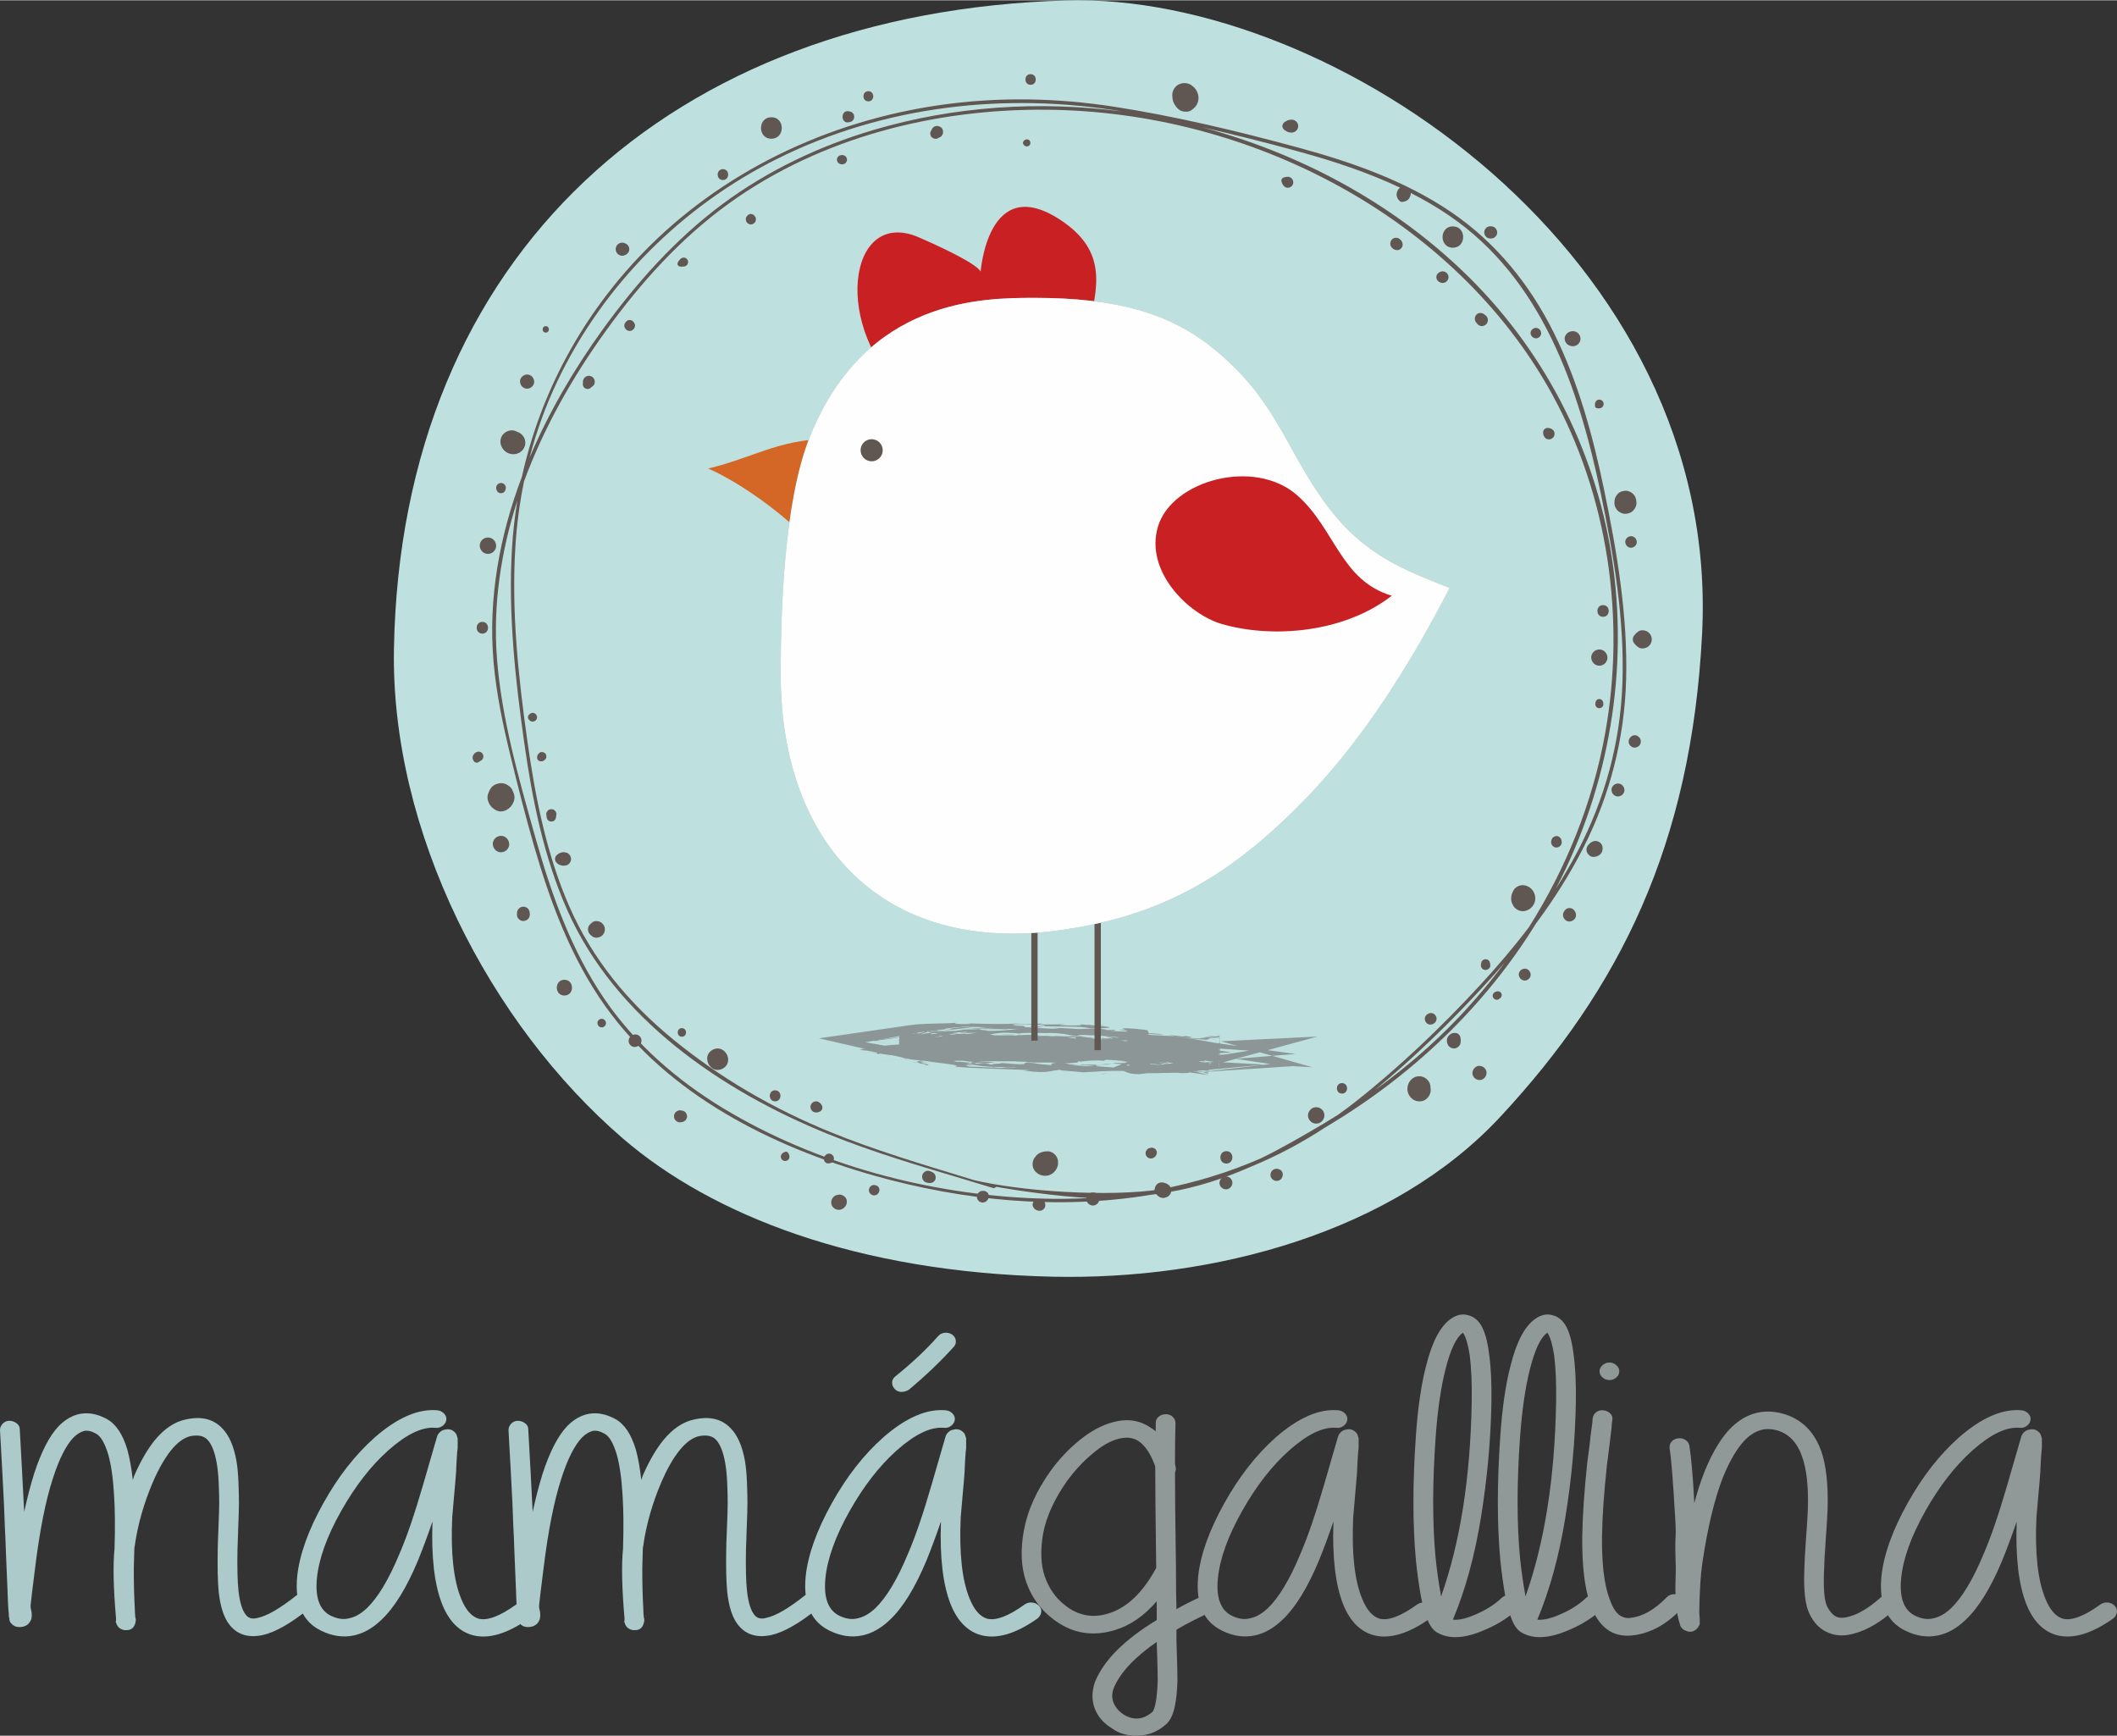 <?xml version="1.0" encoding="UTF-8"?>
<!DOCTYPE svg PUBLIC "-//W3C//DTD SVG 1.1//EN" "http://www.w3.org/Graphics/SVG/1.1/DTD/svg11.dtd">
<!-- Creator: CorelDRAW X8 -->
<svg xmlns="http://www.w3.org/2000/svg" xml:space="preserve" width="300px" height="246px" version="1.1" style="shape-rendering:geometricPrecision; text-rendering:geometricPrecision; image-rendering:optimizeQuality; fill-rule:evenodd; clip-rule:evenodd"
viewBox="0 0 300189 246073"
 xmlns:xlink="http://www.w3.org/1999/xlink">
 <rect x="0" y="0" width="300189" height="246073" fill="#333333" stroke="none"/>
 <defs>
  <style type="text/css">
   <![CDATA[
    .fil6 {fill:none;fill-rule:nonzero}
    .fil9 {fill:#FEFEFE;fill-rule:nonzero}
    .fil1 {fill:#C92123;fill-rule:nonzero}
    .fil4 {fill:#919898;fill-rule:nonzero}
    .fil5 {fill:#8C9696;fill-rule:nonzero}
    .fil7 {fill:#D46626;fill-rule:nonzero}
    .fil0 {fill:#BEE1E0;fill-rule:nonzero}
    .fil3 {fill:#ABCAC9;fill-rule:nonzero}
    .fil8 {fill:#92A99B;fill-rule:nonzero}
    .fil2 {fill:#605652;fill-rule:nonzero}
   ]]>
  </style>
 </defs>
 <g id="Capa_x0020_1">
  <path class="fil0" d="M88383 161438c-19054,-16372 -32966,-43667 -32523,-69426 965,-56020 39448,-90379 95366,-91989 37886,-1089 92842,36322 90131,89799 -1517,29954 -11745,50349 -28607,68486 -15243,16399 -40626,23215 -63646,22676 -27731,-649 -48133,-8732 -60721,-19546z"/>
  <path class="fil1" d="M144196 66378c0,0 -7528,-3357 -15414,-10246 -10959,-9573 -8567,-26941 1556,-22500 10122,4440 8689,5122 8689,5122 0,0 914,-14653 11517,-7491 6499,4389 5168,9433 3666,15625 -1500,6192 -6616,19790 -6616,19790l-3398 -300z"/>
  <path class="fil2" d="M230055 96884c-298,8407 -2504,16471 -6416,23908 -944,1794 -1970,3542 -3061,5243 33,-66 73,-136 111,-208 7488,-14401 10336,-30961 7836,-47020 -2407,-15435 -9829,-29612 -21111,-40405 -10302,-9855 -23264,-16758 -37012,-20408 4587,1031 9150,2188 13659,3426 4925,1352 9844,2959 14472,5152 -184,124 -328,310 -410,543 -100,273 -131,531 -13,807 56,133 66,157 30,69 -48,-118 -27,-66 65,154 53,80 111,153 187,216 54,85 120,156 225,200 114,45 216,41 318,12 163,1 320,-51 457,-136 189,-85 349,-207 456,-398 72,-118 114,-270 163,-402 33,-103 43,-214 33,-321 1866,950 3675,2002 5411,3185 13211,9000 18410,24462 21534,39425 1849,8846 3387,17888 3066,26958zm-23279 47401c-3601,3777 -7547,7159 -11758,10196 5586,-4627 10847,-9761 15728,-15085 888,-965 1759,-1946 2616,-2944 -2031,2741 -4234,5362 -6586,7833zm-59554 25615c-15395,-538 -31395,-4774 -44627,-12769 -6620,-3999 -12562,-9170 -16932,-15591 -4625,-6804 -7427,-14636 -9653,-22503 -2370,-8393 -4887,-17090 -5549,-25813 -572,-7541 580,-15102 2899,-22277 -366,2215 -623,4461 -759,6728 -556,9214 446,18473 1734,27586 1148,8102 2771,16248 6111,23763 6820,15340 21819,25581 36939,31724 6469,2628 13167,4582 19850,6581 1217,366 2435,733 3653,1105 119,34 422,-256 539,-217 166,50 237,-208 72,-261 -311,-97 -808,131 -1118,36 -1072,-335 -2150,-666 -3227,-993 -6546,-1998 -13108,-3951 -19452,-6540 -7997,-3270 -15387,-7532 -22093,-12990 -6423,-5227 -11616,-11459 -14930,-19089 -3226,-7434 -4794,-15479 -5916,-23466 -1276,-9084 -2259,-18312 -1680,-27493 198,-3105 603,-6180 1224,-9207 2813,-7628 6864,-14773 11616,-21354 4917,-6812 10622,-13149 17466,-18075 12975,-9337 29193,-13410 45040,-13267 14465,131 28873,3918 41544,10899 12417,6841 23165,16846 30045,29316 8029,14557 10528,31992 7575,48301 -1763,9738 -5514,19031 -10782,27377 -2184,2883 -4541,5640 -6991,8293 -5463,5910 -11389,11583 -17723,16559 -793,622 -1601,1223 -2419,1799 -657,414 -1318,819 -1986,1216 -2892,1722 -5853,3442 -8897,4923 -4580,2007 -9376,3462 -14297,4407 -7167,1092 -19656,323 -26695,-1385 -292,-70 -382,179 -94,250 83,21 496,153 583,175 4074,942 12422,2082 16386,2169 -2475,144 -4961,168 -7456,83zm-68183 -115894c6507,-13689 17730,-24858 31282,-31584 15098,-7497 32304,-9412 48837,-6652 -11770,-1549 -23877,-753 -35253,2605 -7672,2266 -15021,5747 -21458,10522 -6660,4943 -12238,11198 -17072,17906 -4013,5570 -7581,11651 -10285,18059 973,-3719 2279,-7352 3949,-10856zm141279 -6887c-3400,-6846 -8223,-12799 -14578,-17109 -6494,-4408 -14016,-7049 -21541,-9096 -8572,-2331 -17349,-4439 -26127,-5809 -8260,-1286 -16638,-1434 -24917,-231 -15880,2305 -30967,9486 -42143,21091 -8523,8851 -14394,19750 -17002,31585 -3156,8345 -4796,17195 -4032,26177 387,4544 1337,9016 2415,13439 1033,4237 2102,8476 3311,12665 2294,7963 5225,15892 10054,22699 8990,12670 23612,20002 38232,24133 12568,3547 26088,4875 39040,2735 844,-107 1686,-226 2520,-368 4203,-704 8131,-2007 11912,-3677 3637,-1500 7111,-3341 10404,-5503 110,-65 219,-130 331,-196 12005,-7172 22272,-16875 29599,-28734 2539,-3424 4833,-7023 6760,-10826 3743,-7405 5792,-15413 6026,-23710 252,-9084 -1288,-18163 -3130,-27026 -1589,-7624 -3653,-15240 -7134,-22239z"/>
  <path class="fil2" d="M77387 47120c592,0 595,-915 0,-915 -590,0 -590,915 0,915z"/>
  <path class="fil2" d="M89285 45329c-293,0 -494,186 -652,423 -320,486 104,1138 652,1138 550,0 975,-652 655,-1138 -156,-237 -354,-423 -655,-423z"/>
  <path class="fil2" d="M87759 36094c146,86 301,129 471,129 168,0 323,-43 471,-129 106,-47 201,-115 285,-201 328,-326 328,-874 0,-1201 -84,-87 -179,-153 -285,-203 -148,-83 -303,-126 -471,-126 -170,0 -325,43 -471,126 -282,166 -460,476 -460,803 0,329 178,638 460,802z"/>
  <path class="fil2" d="M106908 30469c-272,-227 -595,-230 -868,0 -76,63 -127,151 -188,230 -147,197 -115,524 0,725 129,218 369,356 621,356 255,0 493,-138 621,-356 117,-201 151,-528 0,-725 -59,-79 -110,-167 -186,-230z"/>
  <path class="fil2" d="M70481 69572c186,428 934,428 1123,0 12,-26 25,-56 37,-82 104,-236 135,-470 0,-703 -122,-211 -355,-343 -600,-343 -242,0 -476,132 -599,343 -136,233 -104,467 0,703 13,26 24,56 39,82z"/>
  <path class="fil2" d="M68397 88138c-1067,0 -1069,1662 0,1662 1070,0 1070,-1662 0,-1662z"/>
  <path class="fil2" d="M75225 101126c-116,77 -221,152 -290,275 -96,158 -96,360 0,522 72,122 174,196 290,273 398,263 932,-84 932,-535 0,-451 -534,-799 -932,-535z"/>
  <path class="fil2" d="M71041 118477c-298,0 -611,129 -822,341 -204,203 -354,533 -343,824 30,631 513,1166 1165,1166 298,0 614,-132 825,-340 201,-205 354,-536 341,-826 -31,-631 -514,-1165 -1166,-1165z"/>
  <path class="fil2" d="M74854 128786c-155,-155 -412,-274 -640,-266 -233,10 -475,90 -640,266 -46,61 -92,122 -142,181 -82,143 -123,296 -123,460 -19,158 -10,296 24,453 81,375 500,691 881,672 388,-18 796,-269 883,-672 34,-162 43,-294 22,-453 -31,-250 -81,-457 -265,-641z"/>
  <path class="fil2" d="M85190 130729c-327,-192 -858,-245 -1181,0 -34,24 -66,50 -94,73 -318,242 -539,518 -539,937 0,421 221,699 539,939 28,25 60,48 94,72 323,247 854,193 1181,0 357,-205 581,-596 581,-1011 0,-411 -224,-804 -581,-1010z"/>
  <path class="fil2" d="M85319 144421c-316,0 -621,278 -606,605 16,329 267,611 606,611 321,0 623,-282 609,-611 -14,-329 -267,-605 -609,-605z"/>
  <path class="fil2" d="M96691 145743c-782,0 -782,1213 0,1213 781,0 783,-1213 0,-1213z"/>
  <path class="fil2" d="M96652 157423c-150,-40 -300,-40 -453,0 -143,42 -270,115 -376,220 -156,169 -253,375 -253,604 0,221 95,452 253,604 106,107 233,181 376,220 153,42 303,42 453,0 165,-21 303,-67 437,-169 194,-150 349,-400 337,-655 -10,-215 -97,-433 -252,-589 -143,-145 -323,-209 -522,-235z"/>
  <path class="fil2" d="M109911 154559c-1005,0 -1007,1562 0,1562 1005,0 1007,-1562 0,-1562z"/>
  <path class="fil2" d="M173900 164945c1132,0 1135,-1759 0,-1759 -1133,0 -1136,1759 0,1759z"/>
  <path class="fil2" d="M190295 155026c956,0 957,-1489 0,-1489 -956,0 -958,1489 0,1489z"/>
  <path class="fil2" d="M207108 147229l0 -11c7,-173 -71,-348 -173,-483 -94,-125 -252,-262 -415,-285 -158,-23 -268,-35 -422,-16 -189,25 -363,102 -507,229 -262,177 -426,490 -426,807 0,260 62,453 174,682 87,182 282,317 458,390 188,80 420,111 619,48 158,-51 302,-134 422,-244 155,-143 308,-461 282,-676 -2,-14 -2,-29 -2,-41 2,-10 2,-16 4,-28 14,-121 11,-243 -14,-360l0 -12z"/>
  <path class="fil2" d="M210196 136163c-122,133 -168,277 -187,456 -10,70 -14,140 -24,211 -18,160 89,366 196,476 117,114 308,201 473,193 328,-15 710,-298 670,-669 -10,-71 -16,-141 -24,-211 -20,-178 -59,-326 -190,-456 -113,-112 -293,-196 -456,-190 -165,8 -339,61 -458,190z"/>
  <path class="fil2" d="M223135 128947c-319,-311 -845,-311 -1163,0 -26,29 -51,57 -77,85 -247,291 -344,658 -191,1017 138,327 481,584 850,573 323,-16 634,-176 801,-460 220,-380 129,-813 -142,-1130 -28,-28 -52,-56 -78,-85z"/>
  <path class="fil2" d="M220015 119030c-18,50 -26,97 -41,145 -134,476 242,958 728,958 487,0 863,-482 728,-958 -13,-48 -25,-95 -40,-145 -85,-292 -375,-538 -688,-524 -316,15 -598,211 -687,524z"/>
  <path class="fil2" d="M232245 104348l-43 -28c-206,-152 -582,-152 -788,0l-44 28c-163,120 -280,234 -356,416 -74,179 -92,378 -42,565 95,354 456,653 834,638 353,-17 658,-208 794,-534 78,-179 96,-376 45,-565 -60,-227 -213,-385 -400,-520z"/>
  <path class="fil2" d="M227152 99229c-182,-203 -553,-203 -741,0 -94,104 -158,205 -176,347 -10,80 -15,156 -22,235 -19,297 279,583 575,570 285,-13 587,-252 565,-570 -5,-79 -10,-155 -20,-235 -16,-142 -82,-243 -181,-347z"/>
  <path class="fil2" d="M232095 76807c-20,-444 -359,-819 -817,-819 -427,0 -837,377 -817,819 21,442 359,817 817,817 428,0 840,-377 817,-817z"/>
  <path class="fil2" d="M226429 57839c121,18 231,29 359,21 247,-21 463,-145 562,-383 92,-219 54,-508 -128,-677 -162,-148 -388,-218 -604,-159 -281,77 -431,323 -454,598 -10,122 3,235 20,356 19,107 135,226 245,244z"/>
  <path class="fil2" d="M219433 62235c272,75 570,-5 771,-205 201,-198 282,-499 206,-770 -77,-283 -288,-461 -555,-555 -199,-69 -369,-82 -577,-48 -197,33 -413,250 -444,447 -35,207 -25,381 46,577 92,267 274,476 553,554z"/>
  <path class="fil2" d="M209388 45771c181,239 412,440 738,425 227,-11 441,-88 606,-251 153,-155 247,-387 247,-606 0,-154 -39,-296 -116,-429 -73,-130 -180,-231 -306,-307 -72,-56 -143,-119 -223,-159 -310,-156 -727,-148 -977,126 -257,279 -297,647 -127,979 36,82 102,151 158,222z"/>
  <path class="fil2" d="M211576 33759c33,-7 66,-14 97,-23 354,-75 646,-466 631,-824 -20,-362 -255,-742 -631,-824 -31,-8 -64,-14 -97,-21 -301,-68 -638,-13 -856,226 -158,170 -255,382 -255,619 0,225 97,463 255,620 232,231 545,295 856,227z"/>
  <path class="fil2" d="M181936 26196c165,231 379,389 677,389 272,0 534,-152 672,-389 298,-508 -78,-1178 -672,-1174 -145,1 -272,17 -391,60 -201,14 -413,115 -487,304 -71,169 -34,338 46,487 28,117 87,226 155,323z"/>
  <path class="fil2" d="M182346 18522c102,71 204,129 333,167 72,20 155,32 229,49 586,124 1177,-271 1177,-899 0,-620 -591,-1021 -1177,-895 -74,17 -157,29 -229,50 -122,35 -222,90 -313,157 -147,56 -272,138 -372,264 -85,111 -160,278 -152,424 13,336 227,555 504,683z"/>
  <path class="fil2" d="M119253 21955c-153,32 -306,91 -410,216 -226,267 -229,591 0,858 107,128 254,185 410,216 422,87 847,-191 847,-645 0,-449 -425,-732 -847,-645z"/>
  <path class="fil2" d="M123131 14329c927,0 927,-1438 0,-1438 -924,0 -926,1438 0,1438z"/>
  <path class="fil2" d="M97108 36504c-235,-64 -435,18 -613,163 -79,63 -148,144 -197,236 -48,45 -97,92 -126,145 -41,77 -66,160 -92,243 -64,182 71,373 240,426 88,27 180,64 269,60 53,-2 107,-11 160,-22 115,15 232,4 359,-31 395,-106 583,-579 379,-928 -81,-138 -226,-250 -379,-292z"/>
  <path class="fil2" d="M74743 55071c526,0 1028,-462 1005,-1005 -23,-544 -440,-1003 -1005,-1003 -524,0 -1026,461 -1002,1003 22,544 439,1005 1002,1005z"/>
  <path class="fil2" d="M83854 54856c82,-54 163,-117 240,-179 228,-181 292,-558 216,-821 -70,-254 -248,-445 -487,-545 -559,-237 -1145,175 -1168,769 -2,61 3,114 8,166l0 5c-51,217 -15,511 175,663 109,88 164,133 301,175 218,69 509,0 664,-175l51 -58z"/>
  <path class="fil2" d="M70513 104822c-18,0 -18,25 0,25 17,0 17,-25 0,-25z"/>
  <path class="fil2" d="M77297 106775c-228,-211 -652,-263 -876,0 -31,36 -60,72 -91,108 -135,158 -185,332 -161,513 -7,278 221,508 497,508 185,30 362,-25 524,-161 34,-31 74,-61 107,-91 247,-210 234,-663 0,-877z"/>
  <path class="fil2" d="M68131 106589c-217,-90 -398,-57 -607,34 -180,81 -354,262 -435,442 -106,234 -106,457 18,663 31,83 74,162 138,230 170,183 517,194 694,4 10,-5 21,-10 31,-18 18,-9 84,-53 127,-89 370,-101 533,-581 395,-905 -71,-170 -189,-287 -361,-361z"/>
  <path class="fil2" d="M146137 11986c972,0 975,-1511 0,-1511 -972,0 -975,1511 0,1511z"/>
  <path class="fil2" d="M145247 20579c160,133 356,189 555,107 180,-77 323,-263 313,-465 -8,-178 -94,-347 -252,-439 -209,-123 -439,-67 -616,79 -252,215 -252,506 0,718z"/>
  <path class="fil2" d="M132657 17845c-180,49 -333,159 -443,305 -69,86 -110,176 -139,269 -21,35 -44,70 -65,104 -170,268 -119,686 115,902 239,216 617,299 901,114 33,-20 68,-42 102,-63 63,-17 124,-41 184,-72 163,-86 279,-245 352,-408 126,-303 72,-702 -177,-932 -224,-204 -537,-301 -830,-219z"/>
  <path class="fil2" d="M197558 35249c170,130 330,158 536,182 184,23 446,-104 568,-235 133,-144 257,-360 234,-566 -26,-207 -53,-365 -183,-535 -51,-66 -105,-124 -163,-184 -308,-307 -868,-330 -1174,0 -304,332 -328,847 0,1175 58,61 116,112 182,163z"/>
  <path class="fil2" d="M80283 120848c-121,-25 -249,-51 -374,-57 -142,-6 -267,37 -397,79 -140,42 -272,95 -389,184 -46,36 -84,75 -118,112 -396,253 -401,911 -12,1174 15,16 26,34 41,50 129,139 303,203 478,255 92,27 173,50 269,61 172,22 332,-8 502,-40 386,-83 708,-514 692,-909 -20,-398 -279,-820 -692,-909z"/>
  <path class="fil2" d="M216209 137309c-441,0 -866,387 -847,843 25,456 374,843 847,843 437,0 861,-387 842,-843 -22,-456 -371,-843 -842,-843z"/>
  <path class="fil2" d="M233587 89511c-356,-210 -939,-269 -1290,0 -183,138 -352,271 -483,451 -174,174 -286,380 -286,655 0,274 112,480 286,654 131,181 300,313 483,451 351,269 934,209 1290,0 390,-227 634,-655 634,-1105 0,-451 -244,-878 -634,-1106z"/>
  <path class="fil2" d="M227314 87420c1067,0 1067,-1661 0,-1661 -1069,0 -1072,1661 0,1661z"/>
  <path class="fil2" d="M230487 72815c402,-18 820,-150 1104,-458 267,-292 484,-694 458,-1103 -5,-54 -9,-108 -14,-159 -29,-416 -151,-795 -454,-1096 -270,-269 -710,-472 -1094,-455 -402,17 -820,150 -1097,455l-242 313c-140,242 -214,503 -214,783 -5,51 -7,105 -9,159 -27,382 191,838 455,1103 272,272 717,475 1107,458z"/>
  <path class="fil2" d="M69193 78501c298,0 611,-131 822,-343 201,-201 354,-533 343,-823 -30,-631 -513,-1165 -1165,-1165 -301,0 -614,129 -825,340 -204,205 -356,534 -341,825 28,631 511,1166 1166,1166z"/>
  <path class="fil2" d="M109380 19630c1965,0 1970,-3048 0,-3048 -1960,0 -1963,3048 0,3048z"/>
  <path class="fil2" d="M102508 25485c990,0 990,-1539 0,-1539 -990,0 -990,1539 0,1539z"/>
  <path class="fil2" d="M120434 17284c51,-14 104,-26 153,-40 715,-184 718,-1268 0,-1452 -49,-12 -102,-24 -153,-37 -1275,-329 -1283,1859 0,1529z"/>
  <path class="fil2" d="M166244 13724c2,22 5,39 7,60 10,135 15,262 64,439 48,188 145,362 227,537 -21,-44 -41,-88 -58,-133 75,168 170,322 301,478 220,296 536,555 897,636 399,91 917,96 1262,-165 153,-117 318,-227 451,-368 361,-371 560,-878 550,-1396 -11,-539 -210,-998 -570,-1401 -150,-170 -342,-293 -523,-433 -274,-159 -570,-240 -886,-241 -162,1 -315,21 -460,62 -364,76 -687,298 -911,587 -97,106 -162,229 -218,362 -150,299 -179,649 -133,976z"/>
  <path class="fil2" d="M206014 32058c-1945,0 -1950,3025 0,3025 1947,0 1949,-3025 0,-3025z"/>
  <path class="fil2" d="M204034 39906c41,25 80,46 120,70 542,319 1249,-88 1249,-717 0,-628 -707,-1037 -1249,-718 -40,24 -79,47 -120,70 -485,286 -485,1009 0,1295z"/>
  <path class="fil2" d="M72807 112350c-63,-144 -124,-289 -186,-435 -114,-214 -270,-385 -471,-514 -308,-239 -707,-412 -1109,-393 -325,15 -636,98 -921,248 -430,229 -682,659 -842,1094 -22,61 -47,122 -66,182 -238,644 58,1368 488,1846 51,58 114,106 175,157 321,276 723,502 1166,485 458,-21 822,-188 1170,-485 57,-51 123,-99 171,-157 433,-478 728,-1202 489,-1846 -20,-60 -42,-121 -64,-182z"/>
  <path class="fil2" d="M78901 115411c22,-168 -97,-394 -212,-508 -124,-126 -330,-219 -509,-210 -185,8 -379,68 -509,210 -117,129 -234,326 -209,508 17,124 34,247 49,371 23,185 58,334 199,473 114,117 305,205 470,197 175,-10 354,-66 476,-197 128,-140 171,-288 196,-473 15,-124 31,-247 49,-371z"/>
  <path class="fil2" d="M80031 138888c-1436,0 -1436,2231 0,2231 1436,0 1438,-2231 0,-2231z"/>
  <path class="fil2" d="M214462 128142c153,411 459,719 864,891 473,202 936,152 1390,-77 597,-305 1002,-960 989,-1627 -13,-718 -436,-1424 -1105,-1702 -97,-48 -211,-93 -297,-110 -334,-79 -654,-57 -975,74 -276,118 -581,333 -713,614 -22,43 -43,90 -68,140 -94,163 -164,333 -206,529 -70,332 -95,627 -3,958 40,146 81,231 124,310z"/>
  <path class="fil2" d="M226746 119338c-162,-87 -332,-139 -519,-138 -308,1 -521,133 -751,323 70,-56 143,-108 210,-163 -95,65 -194,126 -276,208 -20,20 -38,43 -56,62 -305,252 -478,697 -354,1079 133,419 529,779 990,755 550,-26 1125,-340 1232,-928 39,-207 46,-372 2,-577 -53,-244 -254,-503 -478,-621z"/>
  <path class="fil2" d="M229427 111057c-479,0 -937,420 -917,916 21,498 403,919 917,919 480,0 939,-422 919,-919 -21,-497 -403,-916 -919,-916z"/>
  <path class="fil2" d="M155900 170135c125,-429 -123,-895 -547,-1027 -42,-10 -74,-17 -114,-30 -372,-82 -738,7 -985,312 -224,276 -290,699 -102,1017 165,281 451,478 786,492 436,17 774,-268 922,-658 14,-35 28,-71 40,-106z"/>
  <path class="fil2" d="M163178 162709c-51,11 -99,21 -151,31 -480,105 -730,667 -499,1093 228,429 831,535 1189,192 36,-34 69,-69 108,-102 216,-213 297,-587 139,-856 -163,-271 -468,-426 -786,-358z"/>
  <path class="fil2" d="M181892 166579l5 -54c31,-254 -145,-586 -374,-697l-46 -24c-181,-88 -336,-134 -534,-118 -193,19 -375,95 -521,229 -264,253 -359,711 -167,1039 179,300 495,479 848,447 191,-20 374,-93 517,-227 170,-162 239,-370 272,-595z"/>
  <path class="fil2" d="M212920 141199c92,-259 -82,-585 -349,-653 -139,-38 -255,-43 -392,6 -74,27 -145,59 -215,93 -271,120 -383,519 -235,772 148,250 499,404 774,233 65,-43 131,-82 193,-129 120,-85 175,-189 224,-322z"/>
  <path class="fil2" d="M146804 163989c-290,327 -417,745 -379,1183 46,510 306,897 723,1189 552,380 1320,431 1903,104 627,-348 1049,-1056 977,-1775 -2,-108 -17,-231 -40,-314 -92,-332 -259,-606 -527,-825 -234,-188 -565,-357 -876,-340 -47,1 -102,2 -155,6 -188,-5 -372,14 -564,67 -324,94 -596,213 -848,451 -107,104 -163,178 -214,254z"/>
  <path class="fil2" d="M166077 168790c2,-182 -34,-356 -122,-523 -146,-272 -367,-396 -640,-511 82,35 165,74 245,112 -102,-55 -204,-113 -316,-148 -26,-10 -53,-14 -79,-18 -367,-153 -840,-97 -1119,193 -308,316 -439,833 -201,1232 282,472 829,831 1399,648 201,-67 352,-133 512,-272 190,-161 323,-458 321,-713z"/>
  <path class="fil2" d="M174647 167254c-226,-425 -818,-631 -1242,-378 -428,252 -621,787 -377,1239 226,424 814,631 1240,378 427,-252 621,-789 379,-1239z"/>
  <path class="fil2" d="M226788 94352c293,0 603,-128 809,-337 202,-201 353,-528 338,-815 -27,-626 -504,-1152 -1147,-1152 -299,0 -609,129 -820,336 -201,202 -349,528 -338,816 30,624 508,1152 1158,1152z"/>
  <path class="fil2" d="M218079 46511c-354,-148 -718,-6 -929,305l-28 43c-122,182 -122,483 0,662l28 46c189,275 507,434 842,340 303,-82 561,-392 543,-715 -12,-301 -176,-563 -456,-681z"/>
  <path class="fil2" d="M222756 49020c675,181 1359,-338 1359,-1036 0,-694 -684,-1216 -1359,-1035 -221,60 -451,152 -601,332 -165,199 -304,432 -289,703 10,278 111,492 289,703 153,184 378,272 601,333z"/>
  <path class="fil2" d="M111376 163269c-117,37 -221,80 -327,145 -212,135 -347,343 -327,600 21,237 189,476 428,542 212,56 447,13 610,-135 212,-200 232,-491 128,-742 -48,-114 -109,-210 -184,-308 -63,-87 -226,-137 -328,-102z"/>
  <path class="fil2" d="M115549 156139c-278,57 -505,266 -591,539 -86,267 -18,569 176,775 198,212 468,276 747,237 207,-29 367,-98 533,-225 158,-120 252,-413 190,-602 -68,-200 -155,-349 -311,-491 -203,-192 -460,-297 -744,-233z"/>
  <path class="fil2" d="M132063 166095c-272,-124 -568,-197 -852,-33 -194,111 -349,280 -419,499 -66,212 -45,461 58,651 70,139 172,249 304,331 125,78 263,123 414,131 87,15 177,41 271,37 348,-6 715,-203 809,-564 99,-365 -40,-707 -341,-927 -71,-51 -162,-86 -244,-125z"/>
  <path class="fil2" d="M89491 146867c-26,22 -53,43 -79,64 -277,230 -355,713 -175,1022 178,316 565,544 936,441 34,-6 68,-16 100,-28 295,-76 567,-283 652,-593 61,-225 50,-457 -61,-671 -102,-197 -298,-362 -512,-429 -313,-97 -618,-9 -861,194z"/>
  <path class="fil2" d="M147415 169962c-211,-35 -363,12 -557,84 -173,65 -349,302 -397,471 -51,192 -61,441 56,612 117,171 214,300 408,390 78,35 151,62 231,88 414,132 924,-109 1043,-540 114,-436 -102,-905 -547,-1047 -77,-24 -152,-42 -237,-58z"/>
  <path class="fil2" d="M102464 151488c1728,-900 333,-3582 -1397,-2681 -1728,898 -333,3583 1397,2681z"/>
  <path class="fil2" d="M139520 168825c-46,-1 -90,-5 -136,-8 -631,-31 -1068,657 -779,1214 291,557 1106,595 1441,59 24,-39 49,-76 70,-116 304,-479 -31,-1121 -596,-1149z"/>
  <path class="fil2" d="M124012 169457c386,-31 638,-328 684,-700l8 -52c26,-215 -117,-486 -306,-589l-49 -26c-294,-156 -645,-150 -902,86 -234,216 -316,608 -153,889 150,258 415,416 718,392z"/>
  <path class="fil2" d="M118707 169393c-682,151 -1049,928 -725,1545 320,615 1166,762 1682,292 168,-157 331,-344 379,-574 54,-253 71,-522 -68,-756 -136,-241 -324,-383 -581,-491 -221,-92 -461,-67 -687,-16z"/>
  <path class="fil2" d="M71919 64142c342,186 713,258 1099,207 230,-30 425,-96 634,-205 140,-72 252,-189 378,-287 83,-106 165,-213 249,-323 53,-126 107,-253 160,-381 97,-349 59,-712 -79,-1039 -183,-431 -555,-777 -1003,-917 -257,-142 -574,-229 -814,-220 -362,17 -682,123 -970,344 -641,497 -789,1350 -410,2063 166,316 446,588 756,758z"/>
  <path class="fil2" d="M116909 163932c-285,370 64,1028 529,994 29,-2 61,-5 90,-7 257,-19 478,-97 618,-328 130,-209 138,-473 25,-689 -117,-218 -340,-359 -587,-370 -270,-13 -461,125 -619,329 -17,23 -36,48 -56,71z"/>
  <path class="fil2" d="M203603 144032c-500,-945 -1968,-167 -1468,779 505,942 1969,163 1468,-779z"/>
  <path class="fil2" d="M208903 152569c247,465 890,692 1358,415 471,-277 680,-861 418,-1358 -249,-464 -893,-690 -1359,-414 -468,275 -682,862 -417,1357z"/>
  <path class="fil2" d="M185608 158663c141,265 403,482 690,570 273,82 637,60 888,-87 542,-322 785,-999 479,-1578 -140,-261 -400,-479 -688,-566 -272,-83 -636,-62 -888,86 -544,322 -788,998 -481,1575z"/>
  <path class="fil2" d="M199568 154335c-2,389 107,750 333,1062 136,193 283,333 477,466 129,92 287,135 430,202 136,20 270,45 402,67 139,-12 277,-25 415,-36 352,-80 656,-285 878,-561 300,-362 425,-854 341,-1314 4,-292 -69,-615 -191,-822 -183,-312 -426,-544 -758,-695 -738,-332 -1563,-64 -2011,604 -199,296 -311,673 -316,1027z"/>
  <path class="fil3" d="M19252 229676l0 124c-140,911 -607,1345 -1400,1303l-211 0c-653,-123 -1049,-496 -1190,-1117l71 125 -71 -125 0 -62 0 -63 0 125 -71 -62c48,-41 71,-103 71,-186l0 -310c-374,-4306 -443,-7596 -210,-9874 93,-2981 71,-5528 -69,-7638 -140,-2401 -420,-4326 -840,-5775 -467,-1532 -1016,-2485 -1645,-2857 -630,-372 -1203,-518 -1716,-436 -514,125 -1027,436 -1541,932 -1073,1119 -2053,3065 -2940,5838 -1027,3147 -1866,7390 -2520,12730 -326,2567 -537,4306 -629,5217l0 310 139 683c47,415 23,766 -70,1056 -279,704 -839,1056 -1680,1056 -467,0 -840,-166 -1119,-498 -94,-83 -165,-186 -210,-311 0,-40 -25,-102 -71,-185l0 -186c0,-83 -24,-187 -69,-311 0,-250 -25,-579 -71,-993 -46,-538 -93,-1553 -139,-3043 -94,-2319 -164,-3994 -210,-5030 -47,-1448 -95,-2587 -142,-3416l-139 -3539c-94,-1988 -279,-5465 -560,-10433 0,-331 131,-631 386,-900 256,-270 571,-404 944,-404 373,0 712,114 1016,340 303,229 455,509 455,840 279,4968 465,8445 560,10432l69 1303c421,-1945 887,-3744 1401,-5401 1026,-3146 2193,-5402 3500,-6769 933,-952 1960,-1531 3080,-1739 1214,-207 2462,42 3745,746 1283,704 2251,2152 2906,4347 326,1200 583,2629 770,4284l210 -621c885,-2028 1842,-3685 2870,-4967 1353,-1656 2823,-2650 4410,-2981 2194,-497 3921,-83 5181,1242 980,992 1655,2544 2030,4657 139,828 234,1842 281,3043 45,1201 68,2152 68,2856 0,705 -34,1916 -104,3632 -69,1719 -106,2743 -106,3075 -47,2484 0,4409 142,5774 185,1657 534,2794 1048,3415 374,499 934,644 1682,436 1352,-289 3173,-1345 5460,-3166 280,-208 606,-301 980,-280 372,21 687,155 945,403 255,249 373,538 350,870 -24,332 -175,621 -456,869 -2566,2071 -4737,3311 -6509,3726 -2054,455 -3642,-21 -4760,-1428 -795,-994 -1308,-2546 -1541,-4658 -141,-1448 -187,-3456 -141,-6023 0,-414 36,-1461 105,-3136 71,-1676 105,-2857 105,-3540 0,-684 -23,-1583 -69,-2702 -47,-1117 -141,-2069 -280,-2855 -280,-1615 -724,-2734 -1330,-3355 -515,-536 -1307,-703 -2380,-496 -934,208 -1868,891 -2801,2048 -886,1120 -1727,2589 -2520,4411 -1307,3064 -2170,6086 -2590,9066 -46,207 -70,414 -70,621 -47,1532 -71,2422 -71,2669 0,2196 47,4037 141,5528 0,289 22,726 69,1303l71 310 0 64 0 62z"/>
  <path class="fil3" d="M61746 202414c-1868,-165 -4085,891 -6651,3167 -2475,2195 -4714,5073 -6721,8632 -2008,3561 -3150,6728 -3430,9501 -280,2775 373,4555 1960,5341 934,455 1796,580 2591,372 839,-165 1679,-642 2520,-1428 1585,-1531 3126,-4099 4620,-7700 1026,-2360 2146,-5630 3361,-9812l1960 -6769c46,-165 104,-299 175,-403 69,-102 128,-175 174,-218 235,-248 513,-393 840,-434 513,-124 956,0 1330,372 141,125 234,270 281,435 46,124 92,270 139,435l0 1366c-47,332 -93,880 -139,1645 -47,767 -70,1295 -70,1584 -48,745 -141,1863 -280,3353 -140,1574 -235,2650 -280,3229 -234,5093 184,8943 1260,11551 653,1615 1493,2567 2520,2856 1261,290 3033,-393 5321,-2049 325,-207 675,-289 1049,-248 374,41 689,196 946,465 256,270 360,569 315,901 -47,332 -210,621 -491,869 -3033,2151 -5670,2960 -7910,2422 -1960,-497 -3430,-1945 -4410,-4347 -1120,-2773 -1588,-6706 -1401,-11799 -700,2030 -1376,3851 -2030,5465 -1634,3935 -3384,6769 -5250,8508 -1214,1158 -2497,1884 -3851,2173 -1540,332 -3103,103 -4689,-683 -2616,-1283 -3735,-3850 -3361,-7700 325,-3064 1563,-6521 3709,-10371 2102,-3767 4528,-6871 7281,-9315 3220,-2814 6184,-4098 8893,-3850 371,41 686,197 943,466 256,270 361,570 316,901 -47,331 -223,611 -525,838 -305,228 -643,320 -1015,279z"/>
  <path class="fil3" d="M91357 229676l0 124c-141,911 -608,1345 -1400,1303l-211 0c-653,-123 -1050,-496 -1190,-1117l71 125 -71 -125 0 -62 0 -63 0 125 -71 -62c47,-41 71,-103 71,-186l0 -310c-374,-4306 -444,-7596 -210,-9874 93,-2981 71,-5528 -69,-7638 -141,-2401 -420,-4326 -840,-5775 -467,-1532 -1016,-2485 -1646,-2857 -629,-372 -1202,-518 -1715,-436 -514,125 -1027,436 -1541,932 -1073,1119 -2053,3065 -2940,5838 -1027,3147 -1866,7390 -2520,12730 -327,2567 -537,4306 -630,5217l0 310 140 683c47,415 23,766 -70,1056 -279,704 -840,1056 -1680,1056 -467,0 -840,-166 -1119,-498 -95,-83 -166,-186 -210,-311 0,-40 -25,-102 -71,-185l0 -186c0,-83 -24,-187 -69,-311 0,-250 -25,-579 -71,-993 -46,-538 -93,-1553 -140,-3043 -94,-2319 -163,-3994 -209,-5030 -48,-1448 -95,-2587 -142,-3416l-139 -3539c-94,-1988 -280,-5465 -560,-10433 0,-331 130,-631 386,-900 256,-270 570,-404 944,-404 372,0 712,114 1016,340 303,229 454,509 454,840 280,4968 466,8445 561,10432l69 1303c421,-1945 887,-3744 1401,-5401 1026,-3146 2192,-5402 3500,-6769 933,-952 1960,-1531 3080,-1739 1214,-207 2462,42 3745,746 1283,704 2251,2152 2906,4347 325,1200 582,2629 770,4284l210 -621c885,-2028 1841,-3685 2870,-4967 1352,-1656 2823,-2650 4410,-2981 2194,-497 3921,-83 5181,1242 979,992 1655,2544 2030,4657 139,828 234,1842 281,3043 44,1201 68,2152 68,2856 0,705 -35,1916 -104,3632 -70,1719 -106,2743 -106,3075 -47,2484 0,4409 142,5774 185,1657 534,2794 1048,3415 374,499 934,644 1682,436 1352,-289 3173,-1345 5459,-3166 281,-208 607,-301 980,-280 373,21 688,155 945,403 256,249 374,538 351,870 -24,332 -175,621 -456,869 -2566,2071 -4737,3311 -6509,3726 -2054,455 -3642,-21 -4761,-1428 -795,-994 -1307,-2546 -1540,-4658 -141,-1448 -187,-3456 -141,-6023 0,-414 36,-1461 105,-3136 71,-1676 104,-2857 104,-3540 0,-684 -22,-1583 -68,-2702 -47,-1117 -141,-2069 -280,-2855 -280,-1615 -725,-2734 -1330,-3355 -515,-536 -1307,-703 -2380,-496 -934,208 -1868,891 -2801,2048 -887,1120 -1728,2589 -2520,4411 -1308,3064 -2170,6086 -2591,9066 -46,207 -69,414 -69,621 -47,1532 -71,2422 -71,2669 0,2196 47,4037 140,5528 0,289 23,726 70,1303l71 310 0 64 0 62z"/>
  <path class="fil3" d="M126919 195149c2333,-1863 4363,-3767 6089,-5714 234,-288 550,-455 946,-496 396,-40 746,41 1050,248 303,208 479,488 526,839 46,352 -47,651 -281,900 -1867,2071 -3990,4098 -6370,6086 -328,208 -678,311 -1051,311 -374,0 -688,-135 -944,-404 -257,-270 -386,-569 -386,-901 0,-330 140,-621 421,-869zm6930 7266c-1868,-165 -4084,889 -6651,3166 -2475,2196 -4714,5072 -6721,8633 -2007,3560 -3150,6727 -3429,9501 -281,2773 374,4554 1960,5340 934,456 1796,580 2591,373 839,-165 1679,-642 2520,-1430 1584,-1530 3126,-4098 4620,-7699 1026,-2359 2146,-5630 3360,-9811l1960 -6770c46,-164 104,-300 175,-404 70,-102 128,-174 174,-217 235,-249 513,-393 841,-434 513,-125 956,0 1330,373 140,123 234,268 281,433 46,126 92,271 139,436l0 1365c-47,333 -93,881 -139,1647 -47,766 -71,1294 -71,1583 -47,746 -140,1863 -279,3353 -141,1574 -235,2650 -281,3230 -233,5091 186,8942 1261,11550 653,1614 1492,2568 2519,2856 1261,290 3033,-393 5321,-2048 326,-208 676,-290 1049,-249 374,41 690,197 947,466 256,270 360,569 314,899 -47,333 -210,621 -490,871 -3033,2151 -5670,2958 -7911,2422 -1959,-498 -3430,-1946 -4410,-4347 -1120,-2775 -1587,-6708 -1401,-11799 -699,2029 -1376,3849 -2029,5463 -1634,3935 -3385,6769 -5250,8509 -1215,1158 -2498,1883 -3851,2174 -1540,330 -3104,103 -4690,-684 -2616,-1282 -3735,-3851 -3361,-7700 327,-3064 1564,-6520 3710,-10371 2101,-3766 4527,-6871 7280,-9315 3221,-2813 6184,-4099 8893,-3849 371,41 687,196 944,466 256,268 360,570 315,899 -47,333 -222,611 -525,840 -304,228 -642,320 -1015,279z"/>
  <path class="fil4" d="M164022 232781c-3129,2151 -5158,4325 -6091,6520 -280,745 -293,1437 -36,2081 256,640 712,1189 1367,1645 1445,909 2821,806 4129,-310 187,-167 350,-621 491,-1368 140,-785 232,-1799 279,-3041 0,-870 -24,-2009 -70,-3416l-69 -2111zm-210 -24902c-607,-1698 -1377,-2876 -2310,-3539 -795,-538 -1750,-662 -2872,-373 -1166,289 -2403,994 -3709,2112 -1308,1076 -2520,2380 -3641,3911 -1774,2527 -2895,4990 -3360,7390 -420,2443 -338,4493 244,6148 584,1657 1505,2981 2766,3975 1867,1531 3944,1946 6231,1242 2613,-787 4876,-2939 6790,-6459 -94,-6790 -139,-11591 -139,-14407zm70 -4967l0 -1181c0,-372 140,-673 421,-901 278,-226 617,-340 1013,-340 396,0 724,124 981,372 256,248 385,538 385,869 -47,1823 -71,3748 -71,5774l71 374c93,291 70,580 -71,869 0,2650 46,7163 141,13538l0 434c0,2154 23,3954 69,5404 1167,-663 2498,-1324 3991,-1989 325,-164 677,-185 1050,-61 373,125 654,332 840,621 186,290 210,600 71,932 -140,331 -375,580 -702,745 -1960,868 -3710,1760 -5250,2670l0 1553c0,124 23,900 71,2328 46,1429 70,2577 70,3447 -47,1366 -164,2505 -351,3415 -234,1242 -653,2131 -1260,2669 -1166,1035 -2497,1574 -3991,1616 -1494,40 -2730,-311 -3709,-1056 -1167,-705 -1973,-1637 -2415,-2794 -445,-1160 -432,-2423 35,-3788 1260,-3064 4175,-5984 8751,-8756l0 -2670c-1775,2070 -3757,3436 -5950,4097 -3315,995 -6301,414 -8963,-1738 -1679,-1323 -2881,-3031 -3604,-5123 -724,-2090 -829,-4523 -315,-7296 513,-2774 1750,-5548 3709,-8321 1214,-1697 2615,-3189 4201,-4471 1586,-1284 3174,-2133 4760,-2548 2006,-536 3781,-267 5321,809 233,123 466,289 701,497z"/>
  <path class="fil4" d="M189503 202414c-1868,-165 -4085,891 -6651,3167 -2475,2195 -4714,5073 -6721,8632 -2007,3561 -3150,6728 -3429,9501 -281,2775 372,4555 1959,5341 934,455 1796,580 2591,372 840,-165 1679,-642 2520,-1428 1585,-1531 3126,-4099 4620,-7700 1026,-2360 2146,-5630 3361,-9812l1960 -6769c46,-165 104,-299 175,-403 70,-102 128,-175 174,-218 235,-248 513,-393 841,-434 512,-124 955,0 1330,372 140,125 233,270 281,435 45,124 91,270 139,435l0 1366c-48,332 -94,880 -139,1645 -48,767 -71,1295 -71,1584 -47,745 -141,1863 -280,3353 -140,1574 -235,2650 -280,3229 -234,5093 184,8943 1260,11551 653,1615 1493,2567 2520,2856 1261,290 3033,-393 5321,-2049 325,-207 675,-289 1049,-248 374,41 689,196 946,465 256,270 361,569 315,901 -47,332 -210,621 -491,869 -3033,2151 -5669,2960 -7910,2422 -1960,-497 -3430,-1945 -4410,-4347 -1120,-2773 -1588,-6706 -1401,-11799 -699,2030 -1376,3851 -2030,5465 -1634,3935 -3384,6769 -5249,8508 -1215,1158 -2498,1884 -3852,2173 -1540,332 -3103,103 -4689,-683 -2616,-1283 -3735,-3850 -3361,-7700 325,-3064 1563,-6521 3710,-10371 2101,-3767 4527,-6871 7280,-9315 3220,-2814 6184,-4098 8893,-3850 371,41 687,197 944,466 256,270 360,570 315,901 -47,331 -222,611 -525,838 -305,228 -642,320 -1015,279z"/>
  <path class="fil4" d="M207495 188939l-71 0c-934,662 -1750,2381 -2449,5154 -656,2568 -1122,5776 -1401,9625 -467,6582 -467,12316 0,17202 186,1781 421,3437 699,4968l71 435c2706,-7617 4154,-16788 4341,-27511 45,-2649 -48,-4884 -281,-6705 -234,-1491 -537,-2525 -909,-3106l0 -62zm-1472 40675c794,82 1774,-125 2942,-621 1632,-662 2962,-1490 3989,-2484 281,-248 619,-374 1016,-374 395,0 736,116 1014,343 280,228 421,518 421,869 0,352 -118,651 -350,900 -1308,1202 -2940,2196 -4900,2982 -2708,1116 -4878,1157 -6512,123 -560,-372 -1027,-1096 -1399,-2174 -280,-744 -537,-1716 -770,-2917 -280,-1574 -515,-3270 -701,-5094 -467,-5050 -467,-10929 0,-17634 280,-4016 770,-7349 1471,-10000 839,-3351 2007,-5546 3501,-6582 839,-577 1655,-744 2449,-496 700,166 1284,600 1751,1305 559,869 955,2214 1190,4036 279,1946 395,4285 350,7016 -94,5301 -585,10702 -1471,16209 -887,5507 -2217,10370 -3991,14593z"/>
  <path class="fil4" d="M219464 188939l-70 0c-934,662 -1750,2381 -2450,5154 -655,2568 -1121,5776 -1400,9625 -468,6582 -468,12316 0,17202 186,1781 421,3437 699,4968l71 435c2706,-7617 4154,-16788 4340,-27511 46,-2649 -47,-4884 -281,-6705 -233,-1491 -536,-2525 -909,-3106l0 -62zm-1471 40675c793,82 1773,-125 2942,-621 1632,-662 2962,-1490 3989,-2484 281,-248 619,-374 1016,-374 395,0 735,116 1013,343 281,228 421,518 421,869 0,352 -117,651 -350,900 -1307,1202 -2940,2196 -4899,2982 -2708,1116 -4879,1157 -6512,123 -560,-372 -1027,-1096 -1399,-2174 -280,-744 -537,-1716 -771,-2917 -279,-1574 -514,-3270 -700,-5094 -467,-5050 -467,-10929 0,-17634 279,-4016 770,-7349 1471,-10000 839,-3351 2006,-5546 3500,-6582 840,-577 1656,-744 2450,-496 700,166 1284,600 1751,1305 559,869 955,2214 1190,4036 279,1946 395,4285 350,7016 -94,5301 -585,10702 -1472,16209 -887,5507 -2217,10370 -3990,14593z"/>
  <path class="fil4" d="M229195 193534c280,248 420,539 420,869 0,333 -140,621 -420,870 -281,249 -607,372 -981,372 -374,0 -700,-123 -980,-372 -281,-249 -420,-537 -420,-870 0,-330 139,-621 420,-869 280,-247 606,-373 980,-373 374,0 700,126 981,373zm-560 7700c-47,291 -94,746 -140,1367l-281 2359 -349 2732c-420,3893 -655,7246 -700,10060 -48,3893 301,6854 1049,8880 374,1078 805,1822 1295,2236 490,415 1061,581 1716,498 1726,-207 3430,-1181 5110,-2920 234,-247 537,-392 909,-435 374,-41 712,52 1016,280 303,228 478,508 526,839 46,331 -71,641 -352,932 -2099,2236 -4409,3497 -6930,3788 -2847,330 -4854,-1160 -6020,-4472 -793,-2276 -1167,-5485 -1120,-9626 46,-2896 281,-6334 700,-10308l351 -2669c91,-953 185,-1740 280,-2361 92,-621 140,-1055 140,-1303 45,-372 209,-673 489,-902 280,-227 620,-320 1016,-279 395,42 722,188 980,435 255,248 361,539 315,869z"/>
  <path class="fil4" d="M240254 213095c421,-1615 910,-3125 1472,-4532 1165,-2857 2472,-4968 3919,-6336 2054,-1902 4386,-2523 7001,-1862 2706,704 4572,2483 5599,5341 701,1986 1004,4720 912,8196 -47,1119 -142,2651 -281,4597 -140,1946 -210,3208 -210,3786 -140,2775 0,4597 420,5466 420,787 886,1283 1400,1489 467,167 1051,146 1750,-62 1354,-372 2846,-1281 4481,-2732 279,-247 606,-372 980,-372 372,0 700,125 980,372 279,249 421,539 421,869 0,333 -142,621 -421,870 -1960,1740 -3827,2856 -5600,3354 -1355,414 -2567,414 -3641,0 -1259,-457 -2218,-1387 -2870,-2794 -606,-1242 -841,-3415 -700,-6520 0,-621 70,-1896 210,-3821 140,-1924 233,-3424 280,-4502 93,-3228 -187,-5712 -841,-7452 -699,-2027 -1936,-3268 -3709,-3726 -1494,-371 -2871,23 -4130,1181 -1215,1159 -2335,3002 -3361,5527 -1214,3105 -2194,7204 -2941,12294 -233,1615 -372,3893 -419,6831 0,43 23,373 69,994l0 559c0,125 -22,228 -69,310 -95,208 -210,373 -351,499 -466,454 -1003,536 -1611,248 -233,-85 -419,-229 -558,-436 -48,-41 -95,-103 -141,-185 -46,-83 -69,-165 -69,-248 -280,-787 -468,-1791 -560,-3012 -95,-1223 -118,-2319 -71,-3293 47,-972 47,-1894 0,-2762 -47,-1367 -47,-2464 0,-3292 47,-621 23,-1614 -70,-2981 -279,-4926 -536,-8135 -770,-9625 -46,-373 46,-694 280,-962 233,-269 549,-424 946,-466 395,-42 746,42 1050,249 303,207 476,476 525,806 279,1781 513,4492 699,8135z"/>
  <path class="fil4" d="M286388 202414c-1868,-165 -4085,891 -6651,3167 -2475,2195 -4714,5073 -6721,8632 -2007,3561 -3150,6728 -3430,9501 -280,2775 373,4555 1960,5341 934,455 1796,580 2591,372 840,-165 1679,-642 2520,-1428 1585,-1531 3126,-4099 4620,-7700 1026,-2360 2146,-5630 3361,-9812l1960 -6769c46,-165 104,-299 175,-403 69,-102 128,-175 174,-218 234,-248 513,-393 841,-434 512,-124 955,0 1330,372 140,125 233,270 281,435 45,124 91,270 139,435l0 1366c-48,332 -94,880 -139,1645 -48,767 -72,1295 -72,1584 -47,745 -140,1863 -279,3353 -140,1574 -235,2650 -281,3229 -233,5093 185,8943 1261,11551 653,1615 1493,2567 2520,2856 1261,290 3033,-393 5321,-2049 325,-207 675,-289 1049,-248 374,41 689,196 946,465 256,270 361,569 315,901 -47,332 -210,621 -491,869 -3033,2151 -5669,2960 -7910,2422 -1960,-497 -3430,-1945 -4410,-4347 -1120,-2773 -1588,-6706 -1401,-11799 -699,2030 -1376,3851 -2030,5465 -1634,3935 -3384,6769 -5249,8508 -1215,1158 -2498,1884 -3852,2173 -1540,332 -3104,103 -4690,-683 -2615,-1283 -3734,-3850 -3360,-7700 325,-3064 1563,-6521 3710,-10371 2101,-3767 4527,-6871 7280,-9315 3220,-2814 6184,-4098 8892,-3850 372,41 687,197 945,466 255,270 360,570 315,901 -47,331 -222,611 -526,838 -304,228 -641,320 -1014,279z"/>
  <path class="fil5" d="M162177 148881c774,2 1447,114 1155,150 1579,-79 1610,55 1820,-167 1013,-89 2089,90 936,155l2921 -71 -1743 -76c478,-176 2786,119 3344,-87l-3159 -53 158 -59c-720,52 -2116,-9 -2603,-47 79,-30 31,-80 588,-73 -3812,-104 -1035,307 -4199,293 197,0 444,9 782,35z"/>
  <path class="fil5" d="M158951 148339l-1335 201 -2230 -123c-27,82 -1653,102 -555,205 214,-6 640,-20 984,-2 -254,170 -2968,2 -2319,198 1765,9 2036,51 3125,-61 1617,61 2794,131 3547,215 481,-15 551,-121 1163,-128l-415 -3 -60 -268c-510,45 -991,7 -1555,-2l2619 -245c-836,-268 -3405,-187 -4426,-319 1265,256 -1015,86 1457,332z"/>
  <line class="fil6" x1="161331" y1="148845" x2="161395" y2= "148846" />
  <path class="fil5" d="M143800 149996c-558,-21 -724,34 -806,62 2090,97 4180,165 6271,214 -195,-73 -1998,-208 -790,-218 -537,-88 -2177,-76 -2417,9l458 -91c-1449,88 -2426,-222 -1482,-265l-122 -2 -4024 332c1470,110 1142,-117 2912,-41z"/>
  <path class="fil5" d="M153146 148177c-811,-9 -912,12 -821,40 291,-6 569,-16 821,-40z"/>
  <path class="fil5" d="M139945 150104l-1268 79c507,-7 953,-40 1268,-79z"/>
  <path class="fil5" d="M148703 147982c3,-8 17,-16 -17,-27l-560 67 15 0 562 -40z"/>
  <line class="fil6" x1="146957" y1="145786" x2="147370" y2= "145784" />
  <path class="fil5" d="M165555 147080l-2756 208c368,-79 -964,-38 -384,-132 -210,13 -1196,54 -926,89l562 -11c-1454,232 -570,311 -2989,489 1503,123 2162,-2 2955,-109l722 -41 2292 -344 524 -149z"/>
  <path class="fil5" d="M134076 149154l31 -15c-27,4 -33,9 -31,15z"/>
  <path class="fil5" d="M134231 149076l-124 64c150,-28 720,-29 124,-64z"/>
  <path class="fil5" d="M140415 149991c-41,37 -205,78 -470,113l944 -67 -474 -46z"/>
  <polygon class="fil5" points="142566,149632 144913,149705 145782,149624 "/>
  <path class="fil5" d="M143236 145588c4884,42 -1204,235 1039,333 1355,-9 1836,-118 2682,-135 -3874,21 535,-398 -3376,-402 560,-213 2827,-192 4151,-93 1495,253 -1316,116 -1661,321 1569,2 1293,-43 1962,-142 2460,118 5110,-70 6567,304 1787,56 1675,-49 2711,-92 221,-218 -2653,-290 -3304,-495 136,26 401,78 323,107l-1543 -126c1463,149 -214,214 -998,199 -570,-20 -1701,-54 -1544,-110l865 -14c-1109,-117 -2456,74 -3623,-80 -59,-53 384,-64 452,-93 -1316,118 -2583,78 -4528,161l1130 -208c-1560,219 -5077,121 -7530,30 273,36 762,56 470,103 -1436,69 -2530,-54 -1865,-188 -1224,185 -4379,36 -6530,347l-12985 1871 12570 2889c354,82 671,136 946,164 3197,271 6096,98 9061,-56 -331,6 -683,4 -1046,-15 -781,-259 -1208,-268 197,-344 -1374,-7 -865,204 -2927,14 820,-22 1042,-215 -923,-450 -1802,-144 -3374,-238 -4971,-522l-6298 -1124 6498 -1178c2646,-481 5030,-836 7969,-1065 174,142 3793,77 5548,139 -672,156 -1975,193 -3328,231l3394 34 445 -315z"/>
  <path class="fil5" d="M131777 146264l386 8c-71,-10 -186,-13 -386,-8z"/>
  <path class="fil5" d="M138986 145866c-18,6 -11,10 -18,16l429 -14 -411 -2z"/>
  <path class="fil5" d="M139286 149576l803 -47 -622 0c-208,7 -308,21 -181,47z"/>
  <path class="fil5" d="M140251 149905l-160 53 324 32c35,-31 1,-61 -164,-85z"/>
  <path class="fil5" d="M161777 147877l468 16c-281,-29 -402,-26 -468,-16z"/>
  <path class="fil5" d="M148668 145964c-1696,-33 -210,216 -2608,158l704 30c-1724,50 -4745,-37 -6792,-23 231,-90 -1242,-107 -1004,-247 -1400,39 -2789,94 -3508,257 -869,-30 -2186,138 -3298,133 472,65 -1561,358 1127,134 -218,21 -80,35 -295,55 1736,52 2422,-160 3913,-189 890,69 -1454,159 -613,179 1858,-123 5824,68 5703,-241 1352,-11 1537,63 1938,127 2145,-326 7920,356 7916,-59 -778,-17 -2051,-76 -3199,-20l16 -294z"/>
  <line class="fil6" x1="136445" y1="149382" x2="136116" y2= "149349" />
  <path class="fil5" d="M155676 151421l-1291 -36c306,46 788,48 1291,36zm2102 -49l-711 281c-4042,47 -5503,-56 -9039,-137 -270,-44 160,-58 378,-64 -2486,-28 -6206,-245 -8030,-231 -795,-45 -2876,-285 -2079,-311 -390,-2 -833,-13 -1278,-57 -109,-111 999,50 1031,-32 -353,-34 -489,-64 -573,-39 599,-44 -586,-376 2172,-184 1053,307 -1916,-98 -1303,200 916,66 816,-42 898,-69 1165,82 1130,141 1064,199 452,-52 1913,139 2534,44 2265,82 -131,190 1347,252l863 -229 2456 134c3554,1 -496,-460 3564,-518 -535,127 1088,392 2976,467 -1129,0 -3222,138 -4681,22 2054,259 -2834,-47 -1774,214 1022,-80 2720,-55 4042,28l-435 17c1407,52 2477,-208 4415,-89 965,-2 784,70 614,131 817,-36 1546,-87 1549,-29z"/>
  <path class="fil5" d="M141022 147755l389 39c-86,-15 -232,-27 -389,-39z"/>
  <line class="fil6" x1="141614" y1="148289" x2="140878" y2= "148285" />
  <path class="fil5" d="M132304 147332l1068 -1c-422,-19 -753,-13 -1068,1z"/>
  <polygon class="fil5" points="132188,147256 132152,147251 131980,147254 "/>
  <path class="fil5" d="M165613 149172c165,21 349,39 603,51 -30,-25 -256,-41 -603,-51z"/>
  <polygon class="fil5" points="132109,147332 132174,147341 132304,147332 "/>
  <path class="fil5" d="M148882 149191l473 -7c-224,-4 -359,0 -473,7z"/>
  <line class="fil6" x1="147869" y1="148409" x2="148328" y2= "148398" />
  <path class="fil5" d="M172565 147311l-975 102c484,-33 768,-69 975,-102z"/>
  <path class="fil5" d="M150494 148683l156 -28c-138,2 -204,15 -156,28z"/>
  <polygon class="fil5" points="147341,148801 147280,148799 147254,148828 "/>
  <path class="fil5" d="M149786 148504l880 7c-327,-12 -645,-15 -880,-7z"/>
  <path class="fil5" d="M163152 150461c-257,-64 -867,-168 -576,-184 -507,9 -484,141 576,184z"/>
  <path class="fil5" d="M142394 150250c161,-28 360,-47 561,-66 -374,23 -699,40 -561,66z"/>
  <line class="fil6" x1="142956" y1="150185" x2="143501" y2= "150150" />
  <path class="fil5" d="M170137 149210c64,28 163,63 301,94 -34,-42 -143,-72 -301,-94z"/>
  <path class="fil5" d="M151374 148577c160,-55 3984,-77 772,-207 131,-191 2065,-26 2923,-51 -621,-63 313,-116 125,-191 -426,11 -931,54 -1633,18 -320,-100 747,-126 1578,-70 -1023,-133 1305,-118 -143,-238 -3103,-23 -5296,-21 -7484,181 1767,19 3745,26 5194,149l-615 150c-1633,-202 -2649,-123 -4260,-197l3618 213c1691,193 555,192 -783,177 328,14 626,34 708,66z"/>
  <polygon class="fil5" points="148883,149977 148944,149983 149097,149973 "/>
  <path class="fil5" d="M173001 150706l-315 87c264,-48 344,-74 315,-87z"/>
  <line class="fil6" x1="146749" y1="149081" x2="146752" y2= "149081" />
  <path class="fil5" d="M165811 146669l43 -11c-28,2 -28,7 -43,11z"/>
  <path class="fil5" d="M163415 150105c14,10 18,17 50,27 166,5 86,-8 -50,-27z"/>
  <path class="fil5" d="M165803 146683c2,-5 -3,-10 8,-15 -6,5 -21,9 -8,15z"/>
  <path class="fil5" d="M128801 150043l-121 -63c-89,-58 -199,-84 -463,-327 -304,-298 155,284 584,390z"/>
  <line class="fil6" x1="135395" y1="146505" x2="135534" y2= "146513" />
  <path class="fil5" d="M164797 151403l854 93c-259,-35 -542,-70 -854,-93z"/>
  <path class="fil5" d="M165854 146658c79,-10 192,-18 377,-24 -204,5 -312,14 -377,24z"/>
  <polygon class="fil5" points="140401,150076 140172,150081 140307,150098 "/>
  <path class="fil5" d="M144272 150422c-133,13 -195,28 -271,41 1387,9 3928,204 4237,37 -470,-13 -2900,-240 -2480,-325 -966,-2 -2385,-205 -2906,-206 1578,187 163,164 -909,160 -969,-108 191,-134 -645,-215l-2248 -120 1956 145 -604 137 200 -4c3320,113 267,275 3670,350z"/>
  <path class="fil5" d="M144001 150464c-208,0 -390,4 -534,14 313,14 436,3 534,-14z"/>
  <line class="fil6" x1="157560" y1="151257" x2="158150" y2= "151241" />
  <path class="fil5" d="M147447 149707c57,56 1991,211 1958,77l-1732 -88 -226 11z"/>
  <path class="fil5" d="M148942 148695l648 25 126 -17c-130,-25 -558,-14 -774,-8z"/>
  <path class="fil5" d="M146359 150142c-355,3 -514,16 -600,33 230,1 442,-7 600,-33z"/>
  <path class="fil5" d="M148831 148376c-273,-45 -676,-116 -733,-168 -561,-17 -956,42 -1529,53 645,-4 1391,30 2262,115z"/>
  <line class="fil6" x1="146521" y1="148263" x2="146569" y2= "148261" />
  <path class="fil5" d="M166477 147787l-70 -1 77 -1 -7 2zm-26287 -529l2170 -68 -214 -4 2146 -108c-1317,-76 -2186,-245 -339,-307 -156,59 384,143 -259,172 1237,96 3946,261 3245,14 -2382,157 -548,-308 -2421,-184 1008,-134 2002,-43 2949,-80 -990,97 224,285 1699,401 646,-13 2386,99 3460,98 -375,-159 562,-195 -1182,-315 642,-5 1635,14 2741,151 -442,-1 -1212,-27 -1161,26 707,168 1546,210 2004,293l1103 48c-107,-19 -199,-41 -264,-65l1231 -42c-1634,-44 -748,-115 -722,-197 -55,161 1048,92 1607,127l-1202 -256c593,-50 2063,268 1768,76 -2569,-251 -3563,-282 -5897,-358l939 187c-2634,-43 -1609,-323 -4565,-441 -1232,68 -4450,-119 -4516,133 374,-73 -1839,-246 -2854,-125 -1123,209 -4507,357 -3478,428 915,-34 2144,-183 2880,-40l-1772 77 1165 98c-600,-32 -540,87 -261,261zm-7258 684c-583,-77 -1207,-164 -2327,46 -280,58 -588,131 -934,237 -172,54 -353,115 -541,203 -94,42 -191,92 -287,161 -71,52 -266,200 -155,430 232,265 471,265 720,343 249,56 511,97 788,130 551,68 1162,112 1833,147l-424 -4c2700,383 5291,-32 8567,446 -1606,31 -1518,21 -3298,205l1718 15c-488,157 1227,170 2485,256l-1124 155c-754,-108 -2702,-262 -2649,-208 427,-11 -2551,-422 -4200,-436 163,163 3619,268 2065,441 1369,-37 1513,119 2936,163 -1364,15 -354,184 -1364,230l2324 100c56,56 -3393,-111 -1500,202 933,-15 3425,238 3480,76l54 55c1750,136 784,-182 2929,27 29,-82 -378,-158 -1149,-186 -652,0 -757,107 -2100,51 -592,-162 1614,111 698,-159 -456,-133 -3541,-128 -2547,-308l1743 144c55,-160 1318,-78 1291,-211 1069,4 2068,240 3166,155 457,-83 -323,-317 1475,-144 1397,317 5557,436 7114,440l1365 -66c-113,-99 -2603,-62 -1725,-166l2125 20 -164 58c703,33 1425,-18 2068,-42 -666,108 -2194,21 -1895,198 997,61 1147,126 2066,111 -201,9 -372,22 -349,46 2021,114 1955,-160 2462,-207 2032,-197 -2043,-230 -1780,-409 1975,5 3948,-9 5921,-46 -506,58 -1015,114 -824,182 1453,76 34,135 2073,118 -146,-231 2569,-170 4005,-344 675,81 814,97 -657,132 172,153 2147,40 2851,28l415 -44 947 -98 -926 -140 -1117 -170c563,196 297,224 -965,58l-78 18c621,123 1341,286 2074,475l50 -533c-1747,10 -3599,4 -4510,127l370 -82c-2417,-86 -5262,310 -6376,16 104,-113 -486,-30 -441,-193l-1782 106 371 -70 -3028 -17 81 -29 -3477 271c-7,71 87,96 -395,133 -483,21 -849,12 -1175,-10l-3 1 0 -1c-742,-51 -1233,-168 -2146,-250l2816 93c234,-115 -2,-248 -1377,-385 564,17 803,-69 106,-109 -78,30 -1846,5 -1176,128 -2679,-64 -6985,-600 -11055,-637 2926,51 -2326,-314 915,-154 -2244,-338 -1961,49 -4266,-93 -192,-78 1252,71 1797,-37 -1925,-144 -3542,-126 -5135,-148 -790,-19 -1601,-26 -2355,-159 -91,-19 -180,-40 -251,-65l-78 -32c-1,-1 -10,-5 -5,-2 -9,13 -46,55 -71,77 -40,45 -82,70 -104,78 -42,5 45,-13 160,84 76,59 32,-1 78,-10 55,-42 137,-89 221,-133 354,-176 773,-316 1212,-447l192 98c631,-218 1375,-385 2158,-530zm23989 1130c-216,-1 -296,28 -296,28 4693,-96 8554,206 11056,593 -463,-221 -2707,-621 -3775,-782l969 -57 581 196 1670 66c-447,-174 -1787,-321 -2672,-500 -82,13 -2965,-79 -3771,-33l2274 313c-611,-114 -3647,-327 -4851,-354 -29,77 2032,347 2306,196 237,137 -2149,-40 -649,203 -1796,-12 -4632,-276 -5951,-391l-215 -214c-1446,-141 -989,201 -2707,18 2120,40 -349,-235 1336,-186 -535,-97 -2,-216 -1693,-262 -1415,219 -1777,-227 -3113,-27 -887,-107 961,-137 -787,-219 -2009,95 -1894,201 -2023,393 1872,94 2112,-207 3643,-118l-3056 258c560,60 976,75 1325,70 -614,5 -1134,42 -1581,100l-704 84c1725,38 3258,82 3527,173l-241 88c609,103 1605,65 2067,12 1543,38 3092,-30 3424,108l-589 62c1899,56 2111,48 4496,182zm-24081 -960c-46,-17 -208,-63 -438,-120l1177 -84c2097,64 3773,362 5663,145 882,72 1353,208 1803,320l-1173 -51c-5294,287 -2754,-406 -7032,-210zm38857 1719c284,-97 888,-177 1459,-267l4002 -631 -3972 -270c-647,-44 -1249,-71 -1329,23 -136,34 287,107 763,189l524 78 1500 226 -1511 91 -1190 72c-19,29 -138,64 -339,100 602,-11 1007,9 772,144 -1562,-163 -1376,274 -3054,282 -528,163 1869,56 2375,-37zm-9686 -164l350 -146 -1000 -4c114,62 231,117 650,150zm-3007 -167l153 -6 -1066 -15c141,12 412,22 913,21zm-468 -1908c166,14 308,26 381,43l-381 -43zm1296 -101c-1473,-154 -1144,-42 -1378,16l1553 88c-193,-35 -288,-69 -175,-104zm1801 791c2596,244 5210,542 7695,844 -4452,-856 -7607,-1452 -79,-685l495 29c-977,-160 -2672,-346 -4273,-468 -1306,2 -5516,162 -5472,217 449,142 1123,77 1952,179l-318 -116zm-12518 -14c-119,12 -213,31 -284,57 73,-28 -7,-49 284,-57zm-2818 1347l-515 9 269 -26 -1330 -90 -549 -1c86,-1 154,-13 197,-26l-426 -32c-1066,96 -3710,54 -4477,79 -1012,-6 -2248,-66 -3022,-147 718,68 1672,111 1391,14 -1450,-201 -2130,-463 -4658,-570l1472 169c-1113,-21 -2229,-60 -3352,-148 -1142,-310 1679,130 2149,52 -1644,-110 -3087,-473 -4219,-822l-1866 -573 1927 -123c670,-44 1231,-91 1663,-212 179,142 476,367 2163,280 -1226,-123 1008,-153 1,-297 581,-113 1889,-9 1983,-123l-158 66c2893,174 3832,-193 5070,-322 3463,-55 5050,76 7871,124 108,105 868,405 1998,435 529,-123 3081,-76 3351,-236 -2020,-168 -1661,73 -2873,65 -1000,-221 -84,-187 -1457,-343 1108,98 5028,99 6235,352l-431 2c1938,222 2277,661 5523,667l1550 38c-77,10 -87,31 -128,41 2519,303 1803,388 4597,667 -215,-26 -85,16 -305,-8 1143,270 2306,403 3333,739l1474 482 -1586 195 -1043 128c-742,-101 165,-153 609,-290 -2793,130 -5795,499 -7526,738l-1806 -28c1069,-91 2369,-294 2038,-370 -988,62 -795,127 -2197,141 236,-101 822,-206 1476,-346 -2900,-68 -638,355 -2672,124 -909,20 -1434,168 -1532,285l-1652 -117c-181,149 -2218,189 -3552,220 -164,64 1075,144 1582,81 -98,117 -1519,186 -2433,188 -336,-288 -5985,40 -4903,-318 -4102,84 -9869,-79 -12585,-150 -888,-136 -2705,-292 -1605,-345 -2906,-253 -4600,-166 -7201,-700l-2238 -459 2249 -424c348,-66 714,-123 1103,-169 199,-2 -643,105 -1091,227l-1824 495 1812 271c188,29 311,36 283,0l-273 -43 -1758 -284 1768 -394c2020,-451 3792,-359 6972,-546 -561,22 -721,92 -798,126 -59,-50 1361,-152 2222,-212 484,18 -645,48 -372,83 6427,55 11328,-153 17711,107 -1822,-80 -2519,97 -2541,177l1785 75c692,-74 2032,-18 3154,-45 137,43 680,108 122,130 3516,347 5523,-110 9827,111l-5239 227 1290 191 -2308 91c1369,169 2574,-42 2733,117 -292,31 -991,-10 -1016,72 1318,110 1425,1 2419,5 -2628,224 -7749,-13 -10507,-47 -433,7 374,-60 453,-87 -1126,-36 -1796,-161 -3212,-160 -883,99 667,121 1362,162 -100,111 -450,90 -1227,77 -164,-161 -4260,-205 -5255,-411 -4148,-47 652,401 -3392,256l-1205 -190 -8014 339 554 -34c368,-90 -245,-109 -518,-131 -1942,24 -3643,403 -4812,484l17 -1252 105 38c2219,313 6012,535 8619,598 685,286 -3407,-41 -4493,-46l2362 226c-1462,-121 -2045,-98 -2934,-71 2064,276 2769,128 4741,210 -158,52 103,111 1012,167l268 -136c16,13 117,31 396,56l3520 66c-744,-93 -775,-225 -1682,-267 321,103 -449,89 -1357,38 800,-55 -881,-130 -856,-212 1816,112 4054,174 5249,168l385 151c1736,85 3575,36 4754,91l-372 68c2087,70 4144,-16 5998,110 1863,-167 4207,-332 5726,-531 807,-190 5468,95 7553,-257 142,14 -1434,195 -2147,286 1396,-21 2495,-292 2940,-123 -3131,68 175,147 -1233,258 1466,-61 3009,-172 3722,-280 -2366,125 827,-305 -1565,-100 1136,-153 2526,-291 3933,-407l-432 2640c-632,-242 -1502,-443 -2294,-613 35,-77 -211,-169 -1002,-331l-665 21c-1002,-170 1965,151 -53,-193 -2109,-120 -6376,-785 -7343,-462 -1618,-267 3109,75 668,-286 1443,-36 3392,303 3878,168 -1401,-85 -493,-210 -1396,-296l-1570 -17 344 36c-2633,-45 -6795,-358 -10162,-433 -2855,103 -4820,331 -8233,295 1008,-112 -2836,-106 -685,-312 -1583,-98 -3141,41 -3171,124 1390,10 489,19 1659,49 -790,101 -2607,125 -3353,81 345,0 214,-17 288,-49 -1656,-25 -790,117 -1980,199 -385,-132 -2631,72 -3696,103l-389 86 232 -2648c352,46 720,79 1092,105 -840,-27 1409,323 1652,454 1114,66 2064,19 3770,214 -715,7 1553,238 1577,364 2942,348 4915,-47 7714,252 -90,29 -661,95 160,158 648,-12 1782,40 2477,43l-23 4 36 -4c341,3 554,-7 563,-39 1190,-100 1804,-215 4139,-288 -167,-153 -2138,-127 -2993,-100l-740 132c-698,-245 -2105,-18 -2638,-114 1405,-214 5433,-52 7853,-200 -1473,-222 -4675,-306 -7467,-374l1227 129 -1460 -42 1408 205 -3830 -132c1463,58 2027,284 1198,221 -1624,-212 -1704,30 -2949,-39 693,48 1596,90 1011,151 -2448,-301 -3119,-220 -5325,-572 253,281 -2767,-200 -3110,-43l1020 122 -2180 -77c-1947,-453 1767,19 -1205,-515 -1630,-256 -2229,-315 -2871,-400l-298 3431c466,-96 973,-187 1856,-249 -383,104 -1056,219 -1847,346l315 -3623c613,123 1389,251 2186,379l-1006 -251 4147 520c-2034,-47 934,163 1858,361 183,-131 -1128,-217 426,-203 -1444,-123 -1663,-120 -3470,-381 3931,483 3593,-148 7065,204 -1615,-29 547,243 741,320 759,26 2305,62 2942,50l-566 -233c2045,-7 2743,460 5115,307 311,-115 -2078,-98 -1652,-112 3237,-40 4398,312 7278,500 162,-62 131,-193 1137,-298 -316,124 428,192 -705,278 962,58 2103,-30 2953,-80 -2004,-73 820,-178 1188,-258 1038,16 -315,128 -954,164 833,32 1824,212 2296,20 35,133 -2328,365 -3874,392l1042 23c-719,66 -853,48 -1888,22 1013,107 912,220 676,313 -133,-20 73,-31 -53,-51 -834,-36 -1474,-5 -1281,67 -751,172 1157,120 1722,208l1274 -36 4325 -603c1849,-93 2678,24 4068,72l375 -165c1604,-31 3111,-56 2097,183 -61,-49 -271,-28 -619,-21 -46,21 -125,39 -226,56l-78 28 2873 -217c-2889,368 -131,285 -602,580l2396 -224 -83 2483 -520 -59 513 106 87 -2577c-383,-3 -280,-35 -7,-77l-92 2730 -1116 -93c-149,-180 -2349,-292 -3377,-420l79 -24c-947,-155 -2623,-310 -3819,-377 50,54 -1501,162 -2249,250 2039,234 820,191 976,298 -211,-27 -590,-63 -637,-47 -296,19 393,92 446,147 2177,119 4407,328 5310,215 -654,-168 -1142,-29 -1878,-169 1086,-32 2471,137 4256,360l567 200 1373 133 123 -3680 -410 47c200,-33 312,-65 406,-97l-127 3780c-267,29 -400,79 -1770,-76 150,99 923,155 1744,253l139 -4134c-416,43 -855,82 -1243,92l-580 202c224,-102 -2258,1 -502,-214l2312 -259 -151 4490 -514 -48 499 148 157 -4691 -270 -19 266 -24 -160 4777 -2115 -251 578 -15c-3885,-342 -1100,-485 -5045,-698 -1252,83 -2577,-23 -4991,-270 1753,98 192,-129 860,-192 -1778,-234 -2395,-110 -3326,-100 -448,-139 -765,-254 831,-119 216,-212 -2104,-117 -2234,-356 -5294,-322 -4283,454 -10438,-62l234 -87c-3911,18 -6175,-118 -9728,109 -934,-32 -1864,-50 -2778,-34 596,-109 2262,-400 1472,-461 1372,147 2824,12 4312,117 151,-66 -455,-100 -719,-133 896,-16 1348,86 2536,41 -57,-51 -1354,-104 -378,-138l1620 153c2169,-41 1073,-351 3628,-216 -481,118 -1455,285 -2441,301 1161,44 -1552,58 -493,151 1680,-170 2486,3 4726,-39 -263,18 -334,53 -884,45l3238 217c-797,-158 2689,9 2396,-173 -3459,-250 -2446,-109 -6385,-347 1117,-6 2564,-121 3247,-250 33,8 90,14 212,24 612,-141 -1,-216 22,-510 -1814,131 -3015,-88 -5147,-17 -403,152 1228,233 2288,228l-1878 54 372 -65c-1586,-60 -3168,-99 -4749,-109 898,-13 1204,-103 1675,-170 -614,-12 -1221,-56 -1866,-99 136,156 50,261 -545,265 -3048,0 -4728,-13 -5854,-91l-348 43c515,97 -2108,500 -2890,889 3,-84 -358,-34 -794,84 -458,123 -1049,326 -1285,410 -31,69 7,108 37,153 28,45 52,93 124,114 141,47 483,14 983,-64 1690,-663 933,-431 1762,-860 1021,-231 2092,-397 3172,-534l-711 210c1614,-82 3185,-327 3072,-129 -859,161 -2284,165 -3111,379l1068 -15c-1848,352 -1001,-140 -3189,295 832,44 -219,25 -1068,331 668,-102 3833,-594 3193,-233 -575,117 -1564,133 -2535,251 -488,58 -959,139 -1367,266 -453,136 -876,313 -1033,468 8,-15 13,-30 24,-46l-85 39 -8 2 -86 -141c-127,-209 -230,-378 -353,-546 -212,-308 -414,-529 -557,-621 -151,-104 -182,-15 -62,-98 207,-144 520,-835 742,-1537l127 23c274,45 616,64 894,67 571,8 997,-31 1433,-53 981,154 2389,88 3497,133l-30 79 1582 51c-782,102 -1849,-101 -3186,-145l158 160c-1519,-257 -2553,-30 -3659,-13 1591,39 4802,321 5218,54l1079 210 529 -22c803,172 -45,282 -1609,242 -270,-52 -404,-77 -321,-106 -724,33 -1401,126 -3119,-7l923 -29 -2871 -172c-370,-19 -735,-92 -785,-62 -175,485 -353,831 -494,1012 -143,197 -250,141 -134,166 94,30 273,184 426,378 91,107 175,218 249,334l132 190c25,38 3,7 7,15 -5,-9 14,18 -11,-20l-128 -186c-73,-112 -144,-210 -230,-309 -131,-173 -287,-310 -375,-366 -101,-68 -149,-33 -94,-54 52,-25 142,-115 252,-284 94,-156 211,-387 313,-650 73,-198 48,-116 57,-132 -1,3 12,5 19,7l164 46c279,64 648,113 1007,154 729,81 1493,132 2249,179l4521 244c892,-285 1935,-410 2394,-703 1969,67 4640,170 6342,368l-160 56c832,73 1601,95 2244,84 876,123 -611,142 1,216l2821 7c-178,141 -2551,46 -3678,3 214,-1 645,-8 507,-34 -1305,-115 -3759,4 -4321,-238 -640,1 1306,-82 -854,-214 -1442,-162 -1923,-2 -2078,50 -30,84 2263,246 1461,298 1129,56 1582,-26 3017,130 -1115,-48 -2641,34 -3230,-130 -2216,22 -1922,421 -882,510 -241,-135 4038,85 1151,-241 1310,-74 3686,45 5391,29l-79 26 2114 53c-299,32 -938,39 -965,121l2936 -103c-1652,85 1016,141 1764,226 317,-116 1462,-170 368,-277 -1229,-132 -720,45 -1840,17l1592 -146 137 23 958 -134c2158,67 -953,353 1818,266l-355 -230c3200,118 7310,382 9568,254 -622,133 -897,336 -37,447 -976,-26 -2938,-14 -4339,-4 -268,-42 1751,-247 3271,-211 -736,-351 -3824,216 -4001,-157 -3872,-179 -2897,316 -6184,20 -49,164 -937,50 -1115,189 967,304 4404,115 6537,230 -209,8 -630,27 -713,58 1527,69 2158,36 3226,-21l-135 -20c1864,-151 1152,122 2250,193 426,-23 1950,6 1704,-111l1989 124 -101 -181c1119,-36 1367,85 2379,-62l40 -165 -2777 13c1406,-84 390,-165 1933,-233 -1720,222 1222,57 1397,196l633 -72 -295 3229 -483 -63 283 17c-830,-262 -1020,-154 -2018,-354 802,205 1402,396 2178,571l329 -3574c-377,11 -791,37 -1279,90l1278 -126 -335 3645 -2562 -380c-1164,-123 -1958,-360 -3052,-517 2103,228 -658,-634 3515,137 -82,18 -419,-47 -545,-88 417,235 1751,363 2725,492l268 -2925 -680 85c231,106 -632,166 690,182l-220 2397 -225 -59c499,186 -1380,-39 -2901,-369l312 -210c-744,-132 -1494,-251 -2246,-360l211 16c-828,-282 -2420,-272 -3980,-517 -1141,-35 -5502,-411 -3642,-9 -1405,-259 -2661,-128 -4209,-172l1921 210c-2286,58 -1625,-24 -3462,182 -181,-78 -585,-152 -211,-211 -3062,-153 -7450,-330 -9258,-150 -2167,-51 -2504,-360 -5551,-281 -643,30 497,246 -1521,149 -134,-20 1947,-168 -301,-174 -1603,180 -3760,-146 -5849,0 -1099,-83 -3014,-85 -2613,-236 1746,64 4215,56 4592,-15 -241,92 1239,105 -47,163 2633,148 1712,-79 4072,27 164,-61 -1211,-187 -1718,-136 -9,-214 4658,-51 2561,-332 -2524,-46 -3279,394 -5465,144 880,-120 2249,4 3367,-208l-1798 -106 -1307 141 78 -30c-2713,-198 -2938,79 -4724,203l117 -2553c303,-4 652,-2 1066,12 -1626,-266 404,-343 -820,-522 1890,111 3274,233 3272,445 -3545,-68 -214,215 -3498,196 530,116 -804,258 1146,420 2207,4 -646,-225 1550,-139 128,26 262,53 183,81 1014,-45 1172,117 2400,73l-292 24c1497,222 1655,-49 2942,170 -510,-188 878,-83 1686,-140 -1310,-129 -2007,-395 -4595,-539 -320,105 -137,186 -1202,177l1682 94 -977 15 -1612 -169c2055,44 1125,-151 2003,-226 1871,170 1548,59 2724,170 -129,181 3599,513 5757,731l-1004 -56c-1575,40 1074,207 1129,258l1150 -42c-216,4 -517,34 -28,82 1552,34 1469,-153 3017,-127 113,107 -1202,209 -240,301 327,102 1377,380 3438,365 148,-35 681,-36 1302,-34l-233 10 1363 156c-1172,135 -2354,-161 -3531,-30l-105 160c-912,-31 -2152,-11 -2725,51 1388,84 1683,53 3238,76 214,111 -885,149 -1042,155l236 -86c-1850,-207 -2779,54 -5085,-80 -348,-23 -135,-25 -56,-54 -1876,77 -3697,-232 -5523,-120l596 -56 -6090 26 -24 62c266,56 -641,-2 -1125,-66l2 -1 -2209 -17 47 -1062 1128 -49c-301,-43 -685,-82 -1126,-98l-61 1355 16 1c383,-47 2599,172 2306,-21 1018,174 2681,134 3431,244 -1367,-192 965,-105 1210,-185 457,137 2035,109 1848,242 267,51 -669,-129 -1258,-79 -1445,55 2626,266 827,294 2285,27 5287,213 7643,181l-1313 -118c1044,71 3519,135 3700,213l-2679 -65c-54,165 2389,95 2496,202l2895 -164 -1263 -56c799,-67 3437,146 5395,228 -1131,189 -2955,-87 -5019,-73 -1501,31 916,250 -502,252 365,64 1290,93 1749,53l556 58c-1270,163 -4105,12 -5999,107 167,-13 312,-31 365,-53 -1450,-142 -2925,-202 -4345,-218 746,101 1046,71 1474,67 51,54 -1288,10 -1796,41 1316,125 240,133 1072,208 -860,5 -1556,-40 -2601,-117 -539,-106 455,-82 350,-189 -1081,1 -1560,-260 -3143,-234 2093,164 -565,187 -1293,211l352 27c-672,79 -1237,52 -1692,-87 863,8 1692,86 1454,-47 -567,-29 -1133,-56 -1777,-64l589 -48 -2818 -160c-453,74 -1210,170 -1612,297 -206,-44 -440,-73 -682,-94l139 -3067c542,13 1128,-24 1569,-44l-297 42c1237,108 4000,62 4234,-30 885,94 -6276,529 -6,510 2384,25 1487,-283 2851,-374 0,0 -77,31 57,51 1045,34 1151,-79 2010,-117 -626,-53 -1533,-65 -1826,-26 315,-120 2175,36 2977,-52 -1042,180 2020,101 1211,190 2076,153 4304,44 5401,-73 1407,276 2479,26 4772,215 -353,-20 -995,-4 -1487,-45 -1312,112 2375,155 358,232 431,-11 32,-80 -408,-71 -773,-6 -1502,43 -1310,117l1863 193 -652 16 2827 284c78,-27 -186,-76 -322,-100 3284,202 7050,304 9931,576 289,-194 2069,-96 4077,114 2007,204 4234,555 5433,665 -653,-3 -1032,158 -663,315 -523,-81 -1612,-89 -2781,-290 -177,-99 -1622,-367 -676,-325 -3262,-355 418,243 -564,284 2420,279 4181,465 5779,706l8282 1253 -8468 785 -2247 208 -59 -50 -1719 134c1407,-2 1345,247 -473,198l221 -15c-1037,-87 -3190,58 -4806,36l-1095 136c-1619,-25 -1685,-298 -2209,-460 -2533,-55 -3998,124 -5801,198 -810,-135 -4600,-307 -2586,-371 -2284,11 -1854,656 -5751,123l1021 -62c-3738,-137 -9097,-305 -10765,-493 1402,-339 -4638,-601 -5327,-1137 90,55 -223,55 -615,13 -385,-52 -876,-100 -1281,-429 -107,-115 -297,-320 -323,-715 -6,-394 166,-608 267,-729 219,-235 367,-296 514,-381l813 -404c-767,257 -561,81 -480,-41 33,-52 31,-87 -179,-2 -117,55 -252,95 -581,328 -90,73 -192,141 -352,343 -82,110 -186,265 -253,528 -77,276 -16,691 129,924 309,485 540,524 692,615 158,71 288,108 414,139 -132,-22 -270,-45 -484,-133 -98,-41 -250,-117 -428,-279 -187,-140 -501,-656 -412,-1169 81,-473 277,-672 387,-811 114,-129 208,-207 292,-276 162,-130 285,-208 413,-289 482,-292 933,-492 1430,-693 1089,-435 2389,-711 3985,-879l-30 168c-842,75 -1689,174 -2559,338 300,55 -1073,337 -1582,594 1202,-363 1786,-397 2024,-411 247,-2 180,53 118,105 -130,131 -231,135 2135,-158 446,-153 155,-87 1380,-231 -578,52 -670,171 258,101l882 -187c1658,161 -2708,360 -1292,458 -900,133 -2133,318 -3060,538 -928,222 -1540,468 -1227,493 1463,-301 2109,-448 2777,-633 667,-170 1360,-339 2906,-383l332 71c1079,-114 1250,-258 1841,-365 56,49 332,78 1029,79 1826,-241 3042,-275 4733,-479 -4498,150 -3841,-232 -8515,140 733,-136 4018,-285 4215,-500l-41 165c1516,-106 3031,-189 4926,-97l-1160 73c2519,-78 4167,344 6154,155 -698,-45 -1265,-62 -1698,-52 1293,-27 2911,61 4310,164l2912 -100c-31,78 1805,204 911,275 2074,264 3072,98 4278,153 2119,344 -1853,-72 -2078,145 2932,288 6043,501 7713,521 -596,-92 -883,-147 -850,-185 84,59 1269,161 1928,232l465 -59c1090,190 929,235 -14,216 1047,130 2321,68 3389,356 -1812,-99 -4081,-445 -5022,-457 3223,243 3655,581 6737,1003l10417 1429 -10492 854 -1775 144c-61,-47 743,-192 -178,-141 -2130,147 -547,247 -1207,399 1525,-134 2299,-134 3185,-84l12845 708 -12747 -3624 -195 -55 203 -10 13489 -661 -13590 3708 -240 66c-73,-37 -1113,30 -1421,2l-257 192c112,-200 -1550,-260 -2840,-143 1315,90 962,95 1329,303 -1821,284 -2067,-125 -4103,151 152,-66 1933,-160 390,-166 -1273,22 -1100,169 -1953,234 958,-181 709,-296 1746,-514 2263,-83 913,-17 3122,-166l-1877 -73c1916,-87 1386,-234 1542,-300 -3272,-56 -2455,323 -4558,328 -1013,132 1968,-15 386,133 -1967,11 -446,117 -2654,217l369 -79c-676,-88 -1342,37 -2123,57 -858,51 978,566 -2557,583 172,-47 236,-75 236,-94l3436 -1378c-3568,37 -7681,-21 -11808,-211 -965,-286 2951,-158 2701,-286l1880 79c-106,117 -3944,-23 -2246,203 3324,-30 4835,107 7988,-135 -980,-259 -4153,53 -6204,-181 862,27 1590,4 2296,-31 -1926,-44 -3986,-108 -6174,-199l-493 52 2628 118c-1958,-56 -3612,43 -3749,234l349 18 -710 41 -1375 -81z"/>
  <path class="fil5" d="M148379 148860c511,-36 1768,14 1527,-114 25,136 -2248,-58 -1527,114z"/>
  <path class="fil5" d="M149879 149042c89,-28 29,-82 595,-68l-1556 -17 961 85z"/>
  <path class="fil5" d="M151426 149998c805,-73 1317,-114 2575,-67 463,338 -2064,30 -2646,311 2309,101 3026,-158 4925,-132 -938,-159 -4776,-353 -4854,-112z"/>
  <polygon class="fil5" points="150388,150371 151675,150342 151549,150318 150260,150348 "/>
  <path class="fil5" d="M132348 149979c115,103 915,11 1345,-9 -348,-10 -837,-41 -1345,9z"/>
  <path class="fil5" d="M128390 147564c-1275,-134 -2546,-304 -3737,-553l-47 3573c1714,-342 3625,-485 5514,-586 -1792,102 -3541,196 -5515,578l47 -3556c1047,218 2283,395 3738,544z"/>
  <path class="fil5" d="M164690 150590c-2598,-187 -3765,-107 -6420,-249 3465,450 4630,34 7508,586l-1088 -337z"/>
  <path class="fil5" d="M163693 151291c-405,-240 2007,-1 1650,-179 -1738,-154 -825,83 -2400,-96l750 275z"/>
  <polygon class="fil5" points="152058,147366 152862,147300 152217,147310 "/>
  <polygon class="fil5" points="167534,148968 167821,148920 166514,148880 "/>
  <line class="fil6" x1="168109" y1="148869" x2="167822" y2= "148920" />
  <polygon class="fil5" points="153104,147001 151915,146913 151323,146976 "/>
  <path class="fil5" d="M163526 148732l-1065 -42c210,5 1652,228 1065,42z"/>
  <polygon class="fil5" points="159539,148900 158257,148955 158387,148977 159667,148921 "/>
  <path class="fil5" d="M171912 149471c-182,-79 -130,-87 26,-68l9513 1282 -9734 1125c-434,50 -1729,57 -599,118l601 -41 11782 -769 -11547 -1790c-547,-86 -180,56 -42,143z"/>
  <path class="fil5" d="M156121 150813c-174,-4 -356,-4 -534,9l534 -9z"/>
  <path class="fil5" d="M156121 150813c562,15 1122,78 1509,45 -700,-80 -955,-58 -1509,-45z"/>
  <path class="fil5" d="M149687 150641l509 28c-523,54 -276,51 190,12 541,16 512,-31 577,-61l334 -44 -445 36c-835,-33 -1345,-46 -1165,29z"/>
  <path class="fil5" d="M131842 150005c-723,148 -1291,344 -1489,391 -223,64 -205,26 -232,-27l-14 6 2 0 -68 -116 -145 -238c-168,-283 -338,-527 -484,-708 -286,-377 -531,-455 -506,-432 39,11 245,-190 382,-485 145,-286 300,-680 427,-1081l53 -161c3,-1 -1,-3 5,-1l23 -2 69 2 155 -7c216,-15 386,-51 871,-26 -453,-37 -806,-85 -994,-128 -47,-3 -73,-31 -78,-6 -196,637 -373,1111 -552,1448 -171,345 -376,477 -363,449 34,-22 276,124 516,440 127,156 258,348 403,574l218 362 167 299 77 -33 366 -143 557 -190c191,-64 388,-123 634,-187z"/>
  <line class="fil6" x1="130891" y1="147120" x2="131547" y2= "147166" />
  <polygon class="fil5" points="157183,152110 156005,152257 156435,152244 "/>
  <path class="fil5" d="M134325 149656c-327,27 -839,100 -1091,100 -80,120 1408,-137 1091,-100z"/>
  <path class="fil5" d="M130303 149247c180,98 1381,154 1868,205 -702,-58 -1252,-307 -1868,-205z"/>
  <path class="fil5" d="M139492 148874c-342,0 -870,-59 -646,-161 -494,75 -1158,291 646,161z"/>
  <path class="fil5" d="M130365 148197l-266 47c-385,163 -808,332 -1095,569 365,-271 885,-442 1361,-616z"/>
  <path class="fil5" d="M131327 150999c1496,-21 -2337,-510 233,-426 -1637,-193 -1607,-178 -1429,-85 152,69 490,226 -849,6 1562,292 2172,441 2045,505z"/>
  <path class="fil5" d="M129282 150494c-268,-81 -452,-56 -1049,-373 353,205 502,226 665,281 153,44 273,68 384,92z"/>
  <line class="fil6" x1="147956" y1="146664" x2="147467" y2= "146692" />
  <path class="fil5" d="M135037 145850c-737,132 -1472,280 -2209,456 1486,-398 5198,-576 4956,-753 -1203,5 -2658,168 -3249,318l502 -21z"/>
  <path class="fil5" d="M159852 150040l-934 10 1157 112c-330,-56 281,-157 -223,-122z"/>
  <path class="fil5" d="M160298 150183l-223 -22c48,9 119,16 223,22z"/>
  <path class="fil5" d="M143845 146669c-702,-24 -1266,-19 -1906,17 268,36 2015,81 1906,-17z"/>
  <polygon class="fil5" points="166405,150321 164874,150208 166542,150354 "/>
  <polygon class="fil5" points="172308,146837 172047,146817 170801,146964 171069,146987 "/>
  <path class="fil5" d="M164540 146490c-1050,-117 -1886,-5 -1614,57l2036 174c-502,-205 -564,-49 -1741,-192l1319 -39z"/>
  <path class="fil5" d="M139636 149400c-449,104 -2653,63 -2768,-32 294,-50 1489,-105 738,-160l-1737 288c-2316,-112 1749,-387 2900,-472 -2366,-13 -3066,166 -5564,253 737,-6 1206,45 1596,92 92,179 -2247,160 -3879,290 1050,14 446,115 -301,239 -134,16 -223,34 -286,50l-250 47 191 -16c-10,21 33,42 174,67 1352,-154 2426,-44 3316,-73 -897,-277 3052,-164 4190,-251l1310 -37 492 -3c98,32 -43,72 -789,135 624,-66 2706,-38 2514,-132l4760 63c147,16 296,35 405,58 166,-15 194,-28 172,-44 3455,83 6912,227 10344,459 3399,250 6927,524 9997,1200 -876,-231 -1708,-439 -2712,-616 1552,18 -1657,-268 -1194,-383 703,15 1709,178 2286,323 236,-58 -592,-277 -479,-373 -2523,-476 -2980,-53 -5496,-352 109,-104 903,-139 -760,-261l425 10c-2674,-81 -2062,-413 -3765,-210l55 -161c-1221,45 -3587,-69 -4922,-95l82 -28c-3752,59 -2105,-46 -6312,-56l1939 -153c-1451,-111 -1781,93 -2822,56 73,-30 -166,-154 820,-169l-5107 259c-1215,130 248,117 437,188z"/>
  <path class="fil5" d="M133206 149278c-269,1 -573,11 -930,33l930 -33z"/>
  <path class="fil5" d="M168233 151738c-261,-104 -661,-222 -1072,-317 377,99 777,214 1072,317z"/>
  <path class="fil5" d="M133091 146264c-833,-199 649,-29 808,-79 -1016,-123 -2024,-268 -2969,-457 0,66 -292,76 -246,144 763,159 1584,284 2407,392z"/>
  <path class="fil5" d="M130176 145434c-41,9 -117,9 -215,0l-408 4675c142,-36 328,-77 532,-115l-538 49 396 -4544c308,82 644,158 986,229 8,-51 -177,-120 -753,-294z"/>
  <polygon class="fil5" points="129683,148779 129100,148638 129072,148633 123934,147566 129233,146805 130072,146684 129230,146790 123663,147486 129069,148647 "/>
  <path class="fil5" d="M137549 146736c-679,-88 -1961,9 -2391,44 1481,-34 839,14 2391,-44z"/>
  <polygon class="fil5" points="135698,145742 137132,145664 136998,145646 "/>
  <line class="fil6" x1="158289" y1="148482" x2="157597" y2= "148509" />
  <path class="fil5" d="M167386 150971c722,230 862,341 842,355 -33,19 -277,-50 -638,-122 -708,-149 -1786,-282 -1315,-77 564,81 1116,180 1591,297l-137 25c220,61 421,126 575,185l681 -4151 -1373 103c461,81 803,65 712,185 -2968,133 -943,-76 -3130,-102l-3327 162 267 -44c-279,13 -404,32 -499,53 -3745,158 -7499,257 -11250,304 -2049,99 1134,197 -376,371 2374,-5 5909,49 6107,-183 -81,32 -237,97 245,115l1370 -219 -1310 -27c1377,-206 5831,-308 6640,-233 -2530,157 -1251,341 -4787,325 160,52 810,135 15,189 3687,-162 7047,-210 10727,-580l-550 3347c-283,-101 -673,-200 -1080,-278z"/>
  <path class="fil5" d="M128998 147810l34 -16c-74,2 -100,8 -34,16z"/>
  <path class="fil5" d="M130356 147973l2006 -62c-1034,-68 -2067,-150 -3091,-249l-238 132c274,-9 1361,18 1778,112l-455 67z"/>
  <path class="fil5" d="M134690 147921c-1613,-26 -1538,158 -665,296 -1483,-6 -766,-243 -1795,-119 22,136 1850,178 2271,174l189 -351z"/>
  <polygon class="fil5" points="146633,148333 146176,148407 147301,148431 "/>
  <path class="fil5" d="M146176 148407l-1117 -29c77,56 153,112 334,153l783 -124z"/>
  <line class="fil6" x1="142132" y1="148283" x2="140503" y2= "148217" />
  <polygon class="fil5" points="143407,148351 143369,148326 142133,148283 "/>
  <path class="fil5" d="M145059 148378c-180,-131 -390,-265 -2004,-254l315 203 1689 51z"/>
  <polygon class="fil5" points="146108,145959 147401,145918 147264,145895 145972,145936 "/>
  <path class="fil5" d="M153549 146342l785 -28c-338,-4 -605,2 -785,28z"/>
  <path class="fil5" d="M159155 145823c1517,251 -2119,0 703,286 239,142 -1097,181 -2421,31 114,-106 1300,20 492,-154 -892,68 -1221,-41 -924,149 -1490,9 -1662,124 -2672,179 1794,12 5532,441 7835,473 1280,-67 549,-427 583,-723 -186,-105 -3461,-439 -3596,-241z"/>
  <path class="fil5" d="M156771 145354c-705,-60 -921,-61 -1357,-62 112,108 786,30 1357,62z"/>
  <path class="fil5" d="M165779 150147c-130,48 -1393,162 -1117,221l1916 -149c-452,16 -614,-27 -799,-72z"/>
  <path class="fil5" d="M167417 150148l-840 71c210,-7 471,-29 840,-71z"/>
  <path class="fil5" d="M165687 150125l92 23c28,-11 22,-20 -92,-23z"/>
  <path class="fil5" d="M137521 148078c28,-79 -817,-65 -1243,-61 344,24 828,70 1243,61z"/>
  <path class="fil5" d="M143078 149948l750 89c-264,-48 -401,-71 -750,-89z"/>
  <path class="fil5" d="M154777 148181c23,-15 79,-26 155,-34 -76,7 -129,18 -155,34z"/>
  <path class="fil5" d="M154932 148147c517,-46 2103,127 2678,45l-72 30 1065 -20c-996,-29 -3089,-130 -3671,-55z"/>
  <polygon class="fil2" points="147134,147519 146238,147519 146238,130261 147134,130261 "/>
  <polygon class="fil2" points="156099,148863 155201,148863 155201,130259 156099,130259 "/>
  <path class="fil7" d="M116953 62234c-6416,33 -10564,2765 -16535,4156 4564,1996 10842,6556 13929,9970 1977,-3631 2586,-10029 2606,-14126z"/>
  <path class="fil8" d="M114869 61816c7920,-19622 24593,-19622 31862,-19622 11394,1 19072,2125 25240,7118 8751,7086 10021,13512 15421,21258 4953,7104 10054,9687 18159,12739 -5342,10470 -12244,21486 -20337,29826 -10458,10772 -20192,16712 -35068,18744 -24771,3383 -39448,-12128 -39444,-36302 0,-8505 398,-24420 4167,-33761z"/>
  <path class="fil9" d="M114869 61816c7920,-19622 24593,-19622 31862,-19622 11394,1 19072,2125 25240,7118 8751,7086 10021,13512 15421,21258 4953,7104 10054,9687 18159,12739 -5342,10470 -12244,21486 -20337,29826 -10458,10772 -20192,16712 -35068,18744 -24771,3383 -39448,-12128 -39444,-36302 0,-8505 398,-24420 4167,-33761z"/>
  <path class="fil2" d="M122032 63802c0,-867 703,-1568 1568,-1568 868,0 1568,701 1568,1568 0,866 -700,1569 -1568,1569 -865,0 -1568,-703 -1568,-1569z"/>
  <path class="fil1" d="M164189 74651c1941,-6576 13730,-9856 19828,-4398 5322,4761 6124,12039 13334,14175 -6752,5272 -16953,6097 -24129,4002 -4706,-1375 -10901,-7441 -9033,-13779z"/>
 </g>
</svg>
